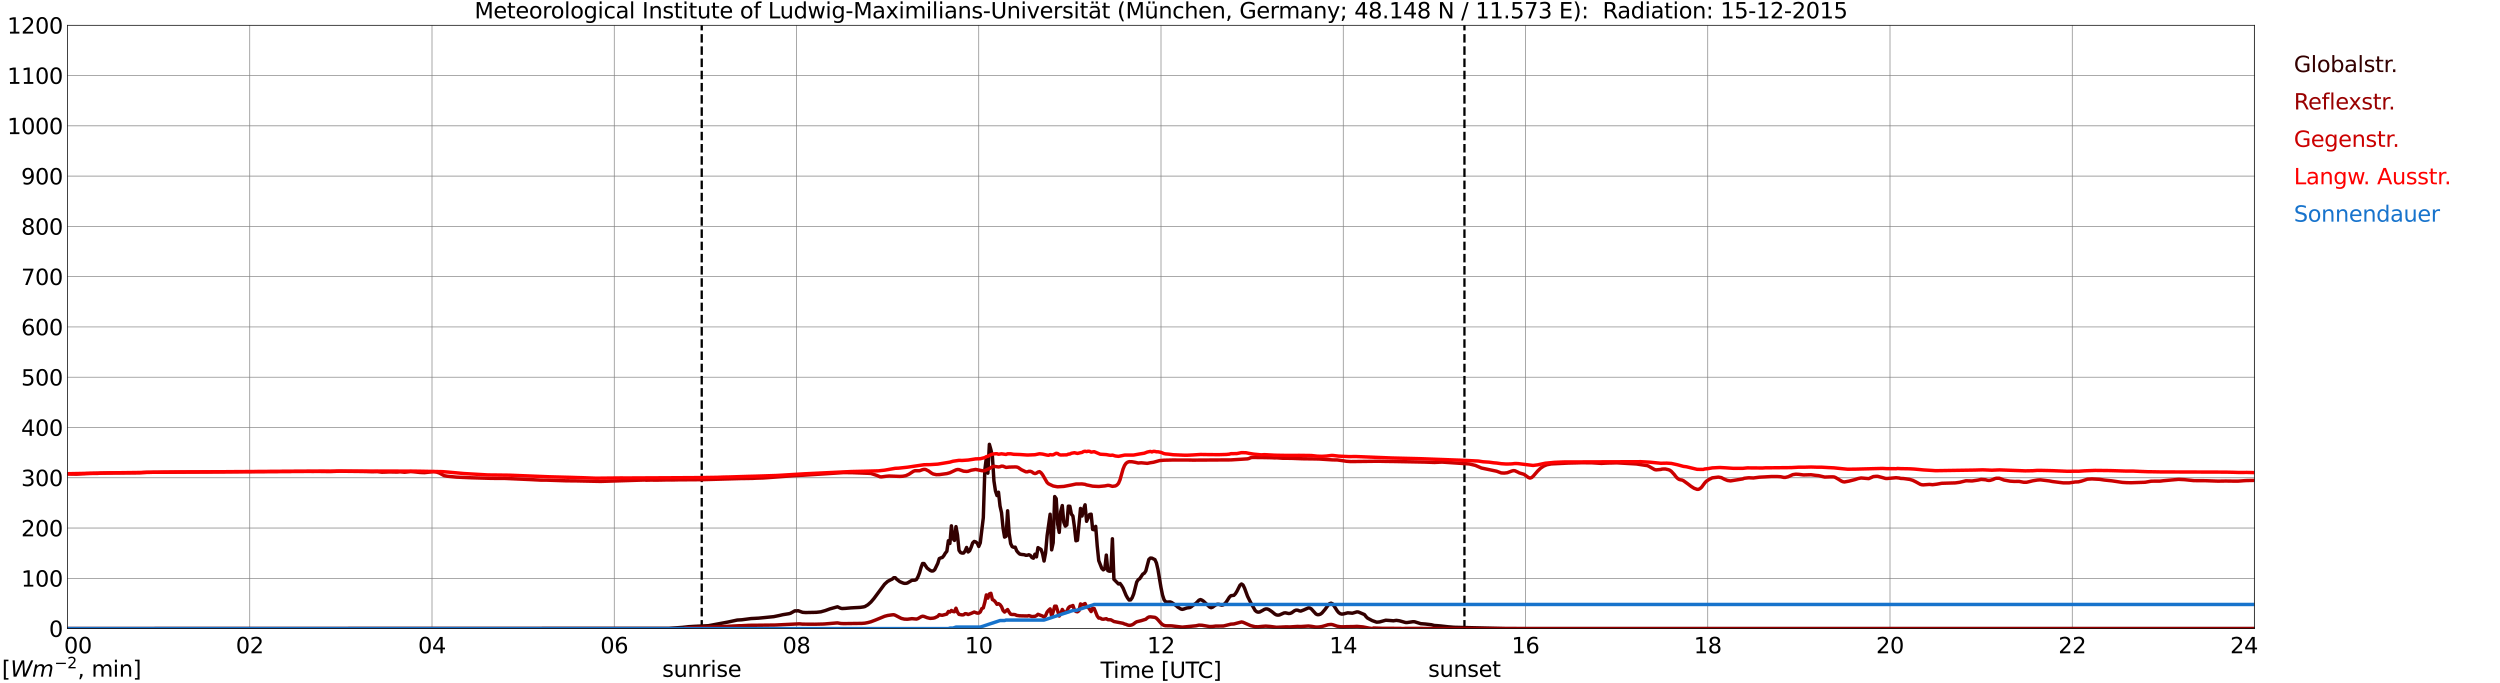 <?xml version="1.0" encoding="utf-8" standalone="no"?>
<!DOCTYPE svg PUBLIC "-//W3C//DTD SVG 1.1//EN"
  "http://www.w3.org/Graphics/SVG/1.1/DTD/svg11.dtd">
<svg xmlns:xlink="http://www.w3.org/1999/xlink" width="1085.4pt" height="296.64pt" viewBox="0 0 1085.4 296.64" xmlns="http://www.w3.org/2000/svg" version="1.1">
 <defs>
  <style type="text/css">*{stroke-linejoin: round; stroke-linecap: butt}</style>
 </defs>
 <g id="figure_1">
  <g id="patch_1">
   <path d="M 0 296.64 
L 1085.4 296.64 
L 1085.4 0 
L 0 0 
z
" style="fill: #ffffff"/>
  </g>
  <g id="axes_1">
   <g id="patch_2">
    <path d="M 29.306 272.909 
L 978.814 272.909 
L 978.814 10.976 
L 29.306 10.976 
z
" style="fill: #ffffff"/>
   </g>
   <g id="patch_3">
    <path d="M 978.814 272.909 
L 978.814 272.909 
L 978.814 10.976 
L 978.814 10.976 
z
" clip-path="url(#p77d3993aef)" style="fill: #d3d3d3; opacity: 0.25; stroke: #d3d3d3; stroke-linejoin: miter"/>
   </g>
   <g id="matplotlib.axis_1">
    <g id="xtick_1">
     <g id="line2d_1">
      <path d="M 29.306 272.909 
L 29.306 10.976 
" clip-path="url(#p77d3993aef)" style="fill: none; stroke: #808080; stroke-width: 0.3; stroke-linecap: square"/>
     </g>
     <g id="line2d_2"/>
     <g id="text_1">
      <!--    00 -->
      <g transform="translate(18.733 283.627) scale(0.095 -0.095)">
       <defs>
        <path id="DejaVuSans-20" transform="scale(0.016)"/>
        <path id="DejaVuSans-30" d="M 2034 4250 
Q 1547 4250 1301 3770 
Q 1056 3291 1056 2328 
Q 1056 1369 1301 889 
Q 1547 409 2034 409 
Q 2525 409 2770 889 
Q 3016 1369 3016 2328 
Q 3016 3291 2770 3770 
Q 2525 4250 2034 4250 
z
M 2034 4750 
Q 2819 4750 3233 4129 
Q 3647 3509 3647 2328 
Q 3647 1150 3233 529 
Q 2819 -91 2034 -91 
Q 1250 -91 836 529 
Q 422 1150 422 2328 
Q 422 3509 836 4129 
Q 1250 4750 2034 4750 
z
" transform="scale(0.016)"/>
       </defs>
       <use xlink:href="#DejaVuSans-20"/>
       <use xlink:href="#DejaVuSans-20" transform="translate(31.787 0)"/>
       <use xlink:href="#DejaVuSans-20" transform="translate(63.574 0)"/>
       <use xlink:href="#DejaVuSans-30" transform="translate(95.361 0)"/>
       <use xlink:href="#DejaVuSans-30" transform="translate(158.984 0)"/>
      </g>
     </g>
    </g>
    <g id="xtick_2">
     <g id="line2d_3">
      <path d="M 108.431 272.909 
L 108.431 10.976 
" clip-path="url(#p77d3993aef)" style="fill: none; stroke: #808080; stroke-width: 0.3; stroke-linecap: square"/>
     </g>
     <g id="line2d_4"/>
     <g id="text_2">
      <!-- 02 -->
      <g transform="translate(102.387 283.627) scale(0.095 -0.095)">
       <defs>
        <path id="DejaVuSans-32" d="M 1228 531 
L 3431 531 
L 3431 0 
L 469 0 
L 469 531 
Q 828 903 1448 1529 
Q 2069 2156 2228 2338 
Q 2531 2678 2651 2914 
Q 2772 3150 2772 3378 
Q 2772 3750 2511 3984 
Q 2250 4219 1831 4219 
Q 1534 4219 1204 4116 
Q 875 4013 500 3803 
L 500 4441 
Q 881 4594 1212 4672 
Q 1544 4750 1819 4750 
Q 2544 4750 2975 4387 
Q 3406 4025 3406 3419 
Q 3406 3131 3298 2873 
Q 3191 2616 2906 2266 
Q 2828 2175 2409 1742 
Q 1991 1309 1228 531 
z
" transform="scale(0.016)"/>
       </defs>
       <use xlink:href="#DejaVuSans-30"/>
       <use xlink:href="#DejaVuSans-32" transform="translate(63.623 0)"/>
      </g>
     </g>
    </g>
    <g id="xtick_3">
     <g id="line2d_5">
      <path d="M 187.557 272.909 
L 187.557 10.976 
" clip-path="url(#p77d3993aef)" style="fill: none; stroke: #808080; stroke-width: 0.3; stroke-linecap: square"/>
     </g>
     <g id="line2d_6"/>
     <g id="text_3">
      <!-- 04 -->
      <g transform="translate(181.513 283.627) scale(0.095 -0.095)">
       <defs>
        <path id="DejaVuSans-34" d="M 2419 4116 
L 825 1625 
L 2419 1625 
L 2419 4116 
z
M 2253 4666 
L 3047 4666 
L 3047 1625 
L 3713 1625 
L 3713 1100 
L 3047 1100 
L 3047 0 
L 2419 0 
L 2419 1100 
L 313 1100 
L 313 1709 
L 2253 4666 
z
" transform="scale(0.016)"/>
       </defs>
       <use xlink:href="#DejaVuSans-30"/>
       <use xlink:href="#DejaVuSans-34" transform="translate(63.623 0)"/>
      </g>
     </g>
    </g>
    <g id="xtick_4">
     <g id="line2d_7">
      <path d="M 266.683 272.909 
L 266.683 10.976 
" clip-path="url(#p77d3993aef)" style="fill: none; stroke: #808080; stroke-width: 0.3; stroke-linecap: square"/>
     </g>
     <g id="line2d_8"/>
     <g id="text_4">
      <!-- 06 -->
      <g transform="translate(260.638 283.627) scale(0.095 -0.095)">
       <defs>
        <path id="DejaVuSans-36" d="M 2113 2584 
Q 1688 2584 1439 2293 
Q 1191 2003 1191 1497 
Q 1191 994 1439 701 
Q 1688 409 2113 409 
Q 2538 409 2786 701 
Q 3034 994 3034 1497 
Q 3034 2003 2786 2293 
Q 2538 2584 2113 2584 
z
M 3366 4563 
L 3366 3988 
Q 3128 4100 2886 4159 
Q 2644 4219 2406 4219 
Q 1781 4219 1451 3797 
Q 1122 3375 1075 2522 
Q 1259 2794 1537 2939 
Q 1816 3084 2150 3084 
Q 2853 3084 3261 2657 
Q 3669 2231 3669 1497 
Q 3669 778 3244 343 
Q 2819 -91 2113 -91 
Q 1303 -91 875 529 
Q 447 1150 447 2328 
Q 447 3434 972 4092 
Q 1497 4750 2381 4750 
Q 2619 4750 2861 4703 
Q 3103 4656 3366 4563 
z
" transform="scale(0.016)"/>
       </defs>
       <use xlink:href="#DejaVuSans-30"/>
       <use xlink:href="#DejaVuSans-36" transform="translate(63.623 0)"/>
      </g>
     </g>
    </g>
    <g id="xtick_5">
     <g id="line2d_9">
      <path d="M 345.808 272.909 
L 345.808 10.976 
" clip-path="url(#p77d3993aef)" style="fill: none; stroke: #808080; stroke-width: 0.3; stroke-linecap: square"/>
     </g>
     <g id="line2d_10"/>
     <g id="text_5">
      <!-- 08 -->
      <g transform="translate(339.764 283.627) scale(0.095 -0.095)">
       <defs>
        <path id="DejaVuSans-38" d="M 2034 2216 
Q 1584 2216 1326 1975 
Q 1069 1734 1069 1313 
Q 1069 891 1326 650 
Q 1584 409 2034 409 
Q 2484 409 2743 651 
Q 3003 894 3003 1313 
Q 3003 1734 2745 1975 
Q 2488 2216 2034 2216 
z
M 1403 2484 
Q 997 2584 770 2862 
Q 544 3141 544 3541 
Q 544 4100 942 4425 
Q 1341 4750 2034 4750 
Q 2731 4750 3128 4425 
Q 3525 4100 3525 3541 
Q 3525 3141 3298 2862 
Q 3072 2584 2669 2484 
Q 3125 2378 3379 2068 
Q 3634 1759 3634 1313 
Q 3634 634 3220 271 
Q 2806 -91 2034 -91 
Q 1263 -91 848 271 
Q 434 634 434 1313 
Q 434 1759 690 2068 
Q 947 2378 1403 2484 
z
M 1172 3481 
Q 1172 3119 1398 2916 
Q 1625 2713 2034 2713 
Q 2441 2713 2670 2916 
Q 2900 3119 2900 3481 
Q 2900 3844 2670 4047 
Q 2441 4250 2034 4250 
Q 1625 4250 1398 4047 
Q 1172 3844 1172 3481 
z
" transform="scale(0.016)"/>
       </defs>
       <use xlink:href="#DejaVuSans-30"/>
       <use xlink:href="#DejaVuSans-38" transform="translate(63.623 0)"/>
      </g>
     </g>
    </g>
    <g id="xtick_6">
     <g id="line2d_11">
      <path d="M 424.934 272.909 
L 424.934 10.976 
" clip-path="url(#p77d3993aef)" style="fill: none; stroke: #808080; stroke-width: 0.3; stroke-linecap: square"/>
     </g>
     <g id="line2d_12"/>
     <g id="text_6">
      <!-- 10 -->
      <g transform="translate(418.89 283.627) scale(0.095 -0.095)">
       <defs>
        <path id="DejaVuSans-31" d="M 794 531 
L 1825 531 
L 1825 4091 
L 703 3866 
L 703 4441 
L 1819 4666 
L 2450 4666 
L 2450 531 
L 3481 531 
L 3481 0 
L 794 0 
L 794 531 
z
" transform="scale(0.016)"/>
       </defs>
       <use xlink:href="#DejaVuSans-31"/>
       <use xlink:href="#DejaVuSans-30" transform="translate(63.623 0)"/>
      </g>
     </g>
    </g>
    <g id="xtick_7">
     <g id="line2d_13">
      <path d="M 504.06 272.909 
L 504.06 10.976 
" clip-path="url(#p77d3993aef)" style="fill: none; stroke: #808080; stroke-width: 0.3; stroke-linecap: square"/>
     </g>
     <g id="line2d_14"/>
     <g id="text_7">
      <!-- 12 -->
      <g transform="translate(498.015 283.627) scale(0.095 -0.095)">
       <use xlink:href="#DejaVuSans-31"/>
       <use xlink:href="#DejaVuSans-32" transform="translate(63.623 0)"/>
      </g>
     </g>
    </g>
    <g id="xtick_8">
     <g id="line2d_15">
      <path d="M 583.185 272.909 
L 583.185 10.976 
" clip-path="url(#p77d3993aef)" style="fill: none; stroke: #808080; stroke-width: 0.3; stroke-linecap: square"/>
     </g>
     <g id="line2d_16"/>
     <g id="text_8">
      <!-- 14 -->
      <g transform="translate(577.141 283.627) scale(0.095 -0.095)">
       <use xlink:href="#DejaVuSans-31"/>
       <use xlink:href="#DejaVuSans-34" transform="translate(63.623 0)"/>
      </g>
     </g>
    </g>
    <g id="xtick_9">
     <g id="line2d_17">
      <path d="M 662.311 272.909 
L 662.311 10.976 
" clip-path="url(#p77d3993aef)" style="fill: none; stroke: #808080; stroke-width: 0.3; stroke-linecap: square"/>
     </g>
     <g id="line2d_18"/>
     <g id="text_9">
      <!-- 16 -->
      <g transform="translate(656.267 283.627) scale(0.095 -0.095)">
       <use xlink:href="#DejaVuSans-31"/>
       <use xlink:href="#DejaVuSans-36" transform="translate(63.623 0)"/>
      </g>
     </g>
    </g>
    <g id="xtick_10">
     <g id="line2d_19">
      <path d="M 741.437 272.909 
L 741.437 10.976 
" clip-path="url(#p77d3993aef)" style="fill: none; stroke: #808080; stroke-width: 0.3; stroke-linecap: square"/>
     </g>
     <g id="line2d_20"/>
     <g id="text_10">
      <!-- 18 -->
      <g transform="translate(735.392 283.627) scale(0.095 -0.095)">
       <use xlink:href="#DejaVuSans-31"/>
       <use xlink:href="#DejaVuSans-38" transform="translate(63.623 0)"/>
      </g>
     </g>
    </g>
    <g id="xtick_11">
     <g id="line2d_21">
      <path d="M 820.562 272.909 
L 820.562 10.976 
" clip-path="url(#p77d3993aef)" style="fill: none; stroke: #808080; stroke-width: 0.3; stroke-linecap: square"/>
     </g>
     <g id="line2d_22"/>
     <g id="text_11">
      <!-- 20 -->
      <g transform="translate(814.518 283.627) scale(0.095 -0.095)">
       <use xlink:href="#DejaVuSans-32"/>
       <use xlink:href="#DejaVuSans-30" transform="translate(63.623 0)"/>
      </g>
     </g>
    </g>
    <g id="xtick_12">
     <g id="line2d_23">
      <path d="M 899.688 272.909 
L 899.688 10.976 
" clip-path="url(#p77d3993aef)" style="fill: none; stroke: #808080; stroke-width: 0.3; stroke-linecap: square"/>
     </g>
     <g id="line2d_24"/>
     <g id="text_12">
      <!-- 22 -->
      <g transform="translate(893.644 283.627) scale(0.095 -0.095)">
       <use xlink:href="#DejaVuSans-32"/>
       <use xlink:href="#DejaVuSans-32" transform="translate(63.623 0)"/>
      </g>
     </g>
    </g>
    <g id="xtick_13">
     <g id="line2d_25">
      <path d="M 978.814 272.909 
L 978.814 10.976 
" clip-path="url(#p77d3993aef)" style="fill: none; stroke: #808080; stroke-width: 0.3; stroke-linecap: square"/>
     </g>
     <g id="line2d_26"/>
     <g id="text_13">
      <!-- 24    -->
      <g transform="translate(968.241 283.627) scale(0.095 -0.095)">
       <use xlink:href="#DejaVuSans-32"/>
       <use xlink:href="#DejaVuSans-34" transform="translate(63.623 0)"/>
       <use xlink:href="#DejaVuSans-20" transform="translate(127.246 0)"/>
       <use xlink:href="#DejaVuSans-20" transform="translate(159.033 0)"/>
       <use xlink:href="#DejaVuSans-20" transform="translate(190.82 0)"/>
      </g>
     </g>
    </g>
    <g id="text_14">
     <!-- Time [UTC] -->
     <g transform="translate(477.806 294.322) scale(0.095 -0.095)">
      <defs>
       <path id="DejaVuSans-54" d="M -19 4666 
L 3928 4666 
L 3928 4134 
L 2272 4134 
L 2272 0 
L 1638 0 
L 1638 4134 
L -19 4134 
L -19 4666 
z
" transform="scale(0.016)"/>
       <path id="DejaVuSans-69" d="M 603 3500 
L 1178 3500 
L 1178 0 
L 603 0 
L 603 3500 
z
M 603 4863 
L 1178 4863 
L 1178 4134 
L 603 4134 
L 603 4863 
z
" transform="scale(0.016)"/>
       <path id="DejaVuSans-6d" d="M 3328 2828 
Q 3544 3216 3844 3400 
Q 4144 3584 4550 3584 
Q 5097 3584 5394 3201 
Q 5691 2819 5691 2113 
L 5691 0 
L 5113 0 
L 5113 2094 
Q 5113 2597 4934 2840 
Q 4756 3084 4391 3084 
Q 3944 3084 3684 2787 
Q 3425 2491 3425 1978 
L 3425 0 
L 2847 0 
L 2847 2094 
Q 2847 2600 2669 2842 
Q 2491 3084 2119 3084 
Q 1678 3084 1418 2786 
Q 1159 2488 1159 1978 
L 1159 0 
L 581 0 
L 581 3500 
L 1159 3500 
L 1159 2956 
Q 1356 3278 1631 3431 
Q 1906 3584 2284 3584 
Q 2666 3584 2933 3390 
Q 3200 3197 3328 2828 
z
" transform="scale(0.016)"/>
       <path id="DejaVuSans-65" d="M 3597 1894 
L 3597 1613 
L 953 1613 
Q 991 1019 1311 708 
Q 1631 397 2203 397 
Q 2534 397 2845 478 
Q 3156 559 3463 722 
L 3463 178 
Q 3153 47 2828 -22 
Q 2503 -91 2169 -91 
Q 1331 -91 842 396 
Q 353 884 353 1716 
Q 353 2575 817 3079 
Q 1281 3584 2069 3584 
Q 2775 3584 3186 3129 
Q 3597 2675 3597 1894 
z
M 3022 2063 
Q 3016 2534 2758 2815 
Q 2500 3097 2075 3097 
Q 1594 3097 1305 2825 
Q 1016 2553 972 2059 
L 3022 2063 
z
" transform="scale(0.016)"/>
       <path id="DejaVuSans-5b" d="M 550 4863 
L 1875 4863 
L 1875 4416 
L 1125 4416 
L 1125 -397 
L 1875 -397 
L 1875 -844 
L 550 -844 
L 550 4863 
z
" transform="scale(0.016)"/>
       <path id="DejaVuSans-55" d="M 556 4666 
L 1191 4666 
L 1191 1831 
Q 1191 1081 1462 751 
Q 1734 422 2344 422 
Q 2950 422 3222 751 
Q 3494 1081 3494 1831 
L 3494 4666 
L 4128 4666 
L 4128 1753 
Q 4128 841 3676 375 
Q 3225 -91 2344 -91 
Q 1459 -91 1007 375 
Q 556 841 556 1753 
L 556 4666 
z
" transform="scale(0.016)"/>
       <path id="DejaVuSans-43" d="M 4122 4306 
L 4122 3641 
Q 3803 3938 3442 4084 
Q 3081 4231 2675 4231 
Q 1875 4231 1450 3742 
Q 1025 3253 1025 2328 
Q 1025 1406 1450 917 
Q 1875 428 2675 428 
Q 3081 428 3442 575 
Q 3803 722 4122 1019 
L 4122 359 
Q 3791 134 3420 21 
Q 3050 -91 2638 -91 
Q 1578 -91 968 557 
Q 359 1206 359 2328 
Q 359 3453 968 4101 
Q 1578 4750 2638 4750 
Q 3056 4750 3426 4639 
Q 3797 4528 4122 4306 
z
" transform="scale(0.016)"/>
       <path id="DejaVuSans-5d" d="M 1947 4863 
L 1947 -844 
L 622 -844 
L 622 -397 
L 1369 -397 
L 1369 4416 
L 622 4416 
L 622 4863 
L 1947 4863 
z
" transform="scale(0.016)"/>
      </defs>
      <use xlink:href="#DejaVuSans-54"/>
      <use xlink:href="#DejaVuSans-69" transform="translate(57.959 0)"/>
      <use xlink:href="#DejaVuSans-6d" transform="translate(85.742 0)"/>
      <use xlink:href="#DejaVuSans-65" transform="translate(183.154 0)"/>
      <use xlink:href="#DejaVuSans-20" transform="translate(244.678 0)"/>
      <use xlink:href="#DejaVuSans-5b" transform="translate(276.465 0)"/>
      <use xlink:href="#DejaVuSans-55" transform="translate(315.479 0)"/>
      <use xlink:href="#DejaVuSans-54" transform="translate(388.672 0)"/>
      <use xlink:href="#DejaVuSans-43" transform="translate(443.881 0)"/>
      <use xlink:href="#DejaVuSans-5d" transform="translate(513.705 0)"/>
     </g>
    </g>
   </g>
   <g id="matplotlib.axis_2">
    <g id="ytick_1">
     <g id="line2d_27">
      <path d="M 29.306 272.909 
L 978.814 272.909 
" clip-path="url(#p77d3993aef)" style="fill: none; stroke: #808080; stroke-width: 0.3; stroke-linecap: square"/>
     </g>
     <g id="line2d_28"/>
     <g id="text_15">
      <!-- 0 -->
      <g transform="translate(21.261 276.518) scale(0.095 -0.095)">
       <use xlink:href="#DejaVuSans-30"/>
      </g>
     </g>
    </g>
    <g id="ytick_2">
     <g id="line2d_29">
      <path d="M 29.306 251.081 
L 978.814 251.081 
" clip-path="url(#p77d3993aef)" style="fill: none; stroke: #808080; stroke-width: 0.3; stroke-linecap: square"/>
     </g>
     <g id="line2d_30"/>
     <g id="text_16">
      <!-- 100 -->
      <g transform="translate(9.173 254.69) scale(0.095 -0.095)">
       <use xlink:href="#DejaVuSans-31"/>
       <use xlink:href="#DejaVuSans-30" transform="translate(63.623 0)"/>
       <use xlink:href="#DejaVuSans-30" transform="translate(127.246 0)"/>
      </g>
     </g>
    </g>
    <g id="ytick_3">
     <g id="line2d_31">
      <path d="M 29.306 229.253 
L 978.814 229.253 
" clip-path="url(#p77d3993aef)" style="fill: none; stroke: #808080; stroke-width: 0.3; stroke-linecap: square"/>
     </g>
     <g id="line2d_32"/>
     <g id="text_17">
      <!-- 200 -->
      <g transform="translate(9.173 232.863) scale(0.095 -0.095)">
       <use xlink:href="#DejaVuSans-32"/>
       <use xlink:href="#DejaVuSans-30" transform="translate(63.623 0)"/>
       <use xlink:href="#DejaVuSans-30" transform="translate(127.246 0)"/>
      </g>
     </g>
    </g>
    <g id="ytick_4">
     <g id="line2d_33">
      <path d="M 29.306 207.426 
L 978.814 207.426 
" clip-path="url(#p77d3993aef)" style="fill: none; stroke: #808080; stroke-width: 0.3; stroke-linecap: square"/>
     </g>
     <g id="line2d_34"/>
     <g id="text_18">
      <!-- 300 -->
      <g transform="translate(9.173 211.035) scale(0.095 -0.095)">
       <defs>
        <path id="DejaVuSans-33" d="M 2597 2516 
Q 3050 2419 3304 2112 
Q 3559 1806 3559 1356 
Q 3559 666 3084 287 
Q 2609 -91 1734 -91 
Q 1441 -91 1130 -33 
Q 819 25 488 141 
L 488 750 
Q 750 597 1062 519 
Q 1375 441 1716 441 
Q 2309 441 2620 675 
Q 2931 909 2931 1356 
Q 2931 1769 2642 2001 
Q 2353 2234 1838 2234 
L 1294 2234 
L 1294 2753 
L 1863 2753 
Q 2328 2753 2575 2939 
Q 2822 3125 2822 3475 
Q 2822 3834 2567 4026 
Q 2313 4219 1838 4219 
Q 1578 4219 1281 4162 
Q 984 4106 628 3988 
L 628 4550 
Q 988 4650 1302 4700 
Q 1616 4750 1894 4750 
Q 2613 4750 3031 4423 
Q 3450 4097 3450 3541 
Q 3450 3153 3228 2886 
Q 3006 2619 2597 2516 
z
" transform="scale(0.016)"/>
       </defs>
       <use xlink:href="#DejaVuSans-33"/>
       <use xlink:href="#DejaVuSans-30" transform="translate(63.623 0)"/>
       <use xlink:href="#DejaVuSans-30" transform="translate(127.246 0)"/>
      </g>
     </g>
    </g>
    <g id="ytick_5">
     <g id="line2d_35">
      <path d="M 29.306 185.598 
L 978.814 185.598 
" clip-path="url(#p77d3993aef)" style="fill: none; stroke: #808080; stroke-width: 0.3; stroke-linecap: square"/>
     </g>
     <g id="line2d_36"/>
     <g id="text_19">
      <!-- 400 -->
      <g transform="translate(9.173 189.207) scale(0.095 -0.095)">
       <use xlink:href="#DejaVuSans-34"/>
       <use xlink:href="#DejaVuSans-30" transform="translate(63.623 0)"/>
       <use xlink:href="#DejaVuSans-30" transform="translate(127.246 0)"/>
      </g>
     </g>
    </g>
    <g id="ytick_6">
     <g id="line2d_37">
      <path d="M 29.306 163.77 
L 978.814 163.77 
" clip-path="url(#p77d3993aef)" style="fill: none; stroke: #808080; stroke-width: 0.3; stroke-linecap: square"/>
     </g>
     <g id="line2d_38"/>
     <g id="text_20">
      <!-- 500 -->
      <g transform="translate(9.173 167.379) scale(0.095 -0.095)">
       <defs>
        <path id="DejaVuSans-35" d="M 691 4666 
L 3169 4666 
L 3169 4134 
L 1269 4134 
L 1269 2991 
Q 1406 3038 1543 3061 
Q 1681 3084 1819 3084 
Q 2600 3084 3056 2656 
Q 3513 2228 3513 1497 
Q 3513 744 3044 326 
Q 2575 -91 1722 -91 
Q 1428 -91 1123 -41 
Q 819 9 494 109 
L 494 744 
Q 775 591 1075 516 
Q 1375 441 1709 441 
Q 2250 441 2565 725 
Q 2881 1009 2881 1497 
Q 2881 1984 2565 2268 
Q 2250 2553 1709 2553 
Q 1456 2553 1204 2497 
Q 953 2441 691 2322 
L 691 4666 
z
" transform="scale(0.016)"/>
       </defs>
       <use xlink:href="#DejaVuSans-35"/>
       <use xlink:href="#DejaVuSans-30" transform="translate(63.623 0)"/>
       <use xlink:href="#DejaVuSans-30" transform="translate(127.246 0)"/>
      </g>
     </g>
    </g>
    <g id="ytick_7">
     <g id="line2d_39">
      <path d="M 29.306 141.942 
L 978.814 141.942 
" clip-path="url(#p77d3993aef)" style="fill: none; stroke: #808080; stroke-width: 0.3; stroke-linecap: square"/>
     </g>
     <g id="line2d_40"/>
     <g id="text_21">
      <!-- 600 -->
      <g transform="translate(9.173 145.551) scale(0.095 -0.095)">
       <use xlink:href="#DejaVuSans-36"/>
       <use xlink:href="#DejaVuSans-30" transform="translate(63.623 0)"/>
       <use xlink:href="#DejaVuSans-30" transform="translate(127.246 0)"/>
      </g>
     </g>
    </g>
    <g id="ytick_8">
     <g id="line2d_41">
      <path d="M 29.306 120.114 
L 978.814 120.114 
" clip-path="url(#p77d3993aef)" style="fill: none; stroke: #808080; stroke-width: 0.3; stroke-linecap: square"/>
     </g>
     <g id="line2d_42"/>
     <g id="text_22">
      <!-- 700 -->
      <g transform="translate(9.173 123.724) scale(0.095 -0.095)">
       <defs>
        <path id="DejaVuSans-37" d="M 525 4666 
L 3525 4666 
L 3525 4397 
L 1831 0 
L 1172 0 
L 2766 4134 
L 525 4134 
L 525 4666 
z
" transform="scale(0.016)"/>
       </defs>
       <use xlink:href="#DejaVuSans-37"/>
       <use xlink:href="#DejaVuSans-30" transform="translate(63.623 0)"/>
       <use xlink:href="#DejaVuSans-30" transform="translate(127.246 0)"/>
      </g>
     </g>
    </g>
    <g id="ytick_9">
     <g id="line2d_43">
      <path d="M 29.306 98.287 
L 978.814 98.287 
" clip-path="url(#p77d3993aef)" style="fill: none; stroke: #808080; stroke-width: 0.3; stroke-linecap: square"/>
     </g>
     <g id="line2d_44"/>
     <g id="text_23">
      <!-- 800 -->
      <g transform="translate(9.173 101.896) scale(0.095 -0.095)">
       <use xlink:href="#DejaVuSans-38"/>
       <use xlink:href="#DejaVuSans-30" transform="translate(63.623 0)"/>
       <use xlink:href="#DejaVuSans-30" transform="translate(127.246 0)"/>
      </g>
     </g>
    </g>
    <g id="ytick_10">
     <g id="line2d_45">
      <path d="M 29.306 76.459 
L 978.814 76.459 
" clip-path="url(#p77d3993aef)" style="fill: none; stroke: #808080; stroke-width: 0.3; stroke-linecap: square"/>
     </g>
     <g id="line2d_46"/>
     <g id="text_24">
      <!-- 900 -->
      <g transform="translate(9.173 80.068) scale(0.095 -0.095)">
       <defs>
        <path id="DejaVuSans-39" d="M 703 97 
L 703 672 
Q 941 559 1184 500 
Q 1428 441 1663 441 
Q 2288 441 2617 861 
Q 2947 1281 2994 2138 
Q 2813 1869 2534 1725 
Q 2256 1581 1919 1581 
Q 1219 1581 811 2004 
Q 403 2428 403 3163 
Q 403 3881 828 4315 
Q 1253 4750 1959 4750 
Q 2769 4750 3195 4129 
Q 3622 3509 3622 2328 
Q 3622 1225 3098 567 
Q 2575 -91 1691 -91 
Q 1453 -91 1209 -44 
Q 966 3 703 97 
z
M 1959 2075 
Q 2384 2075 2632 2365 
Q 2881 2656 2881 3163 
Q 2881 3666 2632 3958 
Q 2384 4250 1959 4250 
Q 1534 4250 1286 3958 
Q 1038 3666 1038 3163 
Q 1038 2656 1286 2365 
Q 1534 2075 1959 2075 
z
" transform="scale(0.016)"/>
       </defs>
       <use xlink:href="#DejaVuSans-39"/>
       <use xlink:href="#DejaVuSans-30" transform="translate(63.623 0)"/>
       <use xlink:href="#DejaVuSans-30" transform="translate(127.246 0)"/>
      </g>
     </g>
    </g>
    <g id="ytick_11">
     <g id="line2d_47">
      <path d="M 29.306 54.631 
L 978.814 54.631 
" clip-path="url(#p77d3993aef)" style="fill: none; stroke: #808080; stroke-width: 0.3; stroke-linecap: square"/>
     </g>
     <g id="line2d_48"/>
     <g id="text_25">
      <!-- 1000 -->
      <g transform="translate(3.128 58.24) scale(0.095 -0.095)">
       <use xlink:href="#DejaVuSans-31"/>
       <use xlink:href="#DejaVuSans-30" transform="translate(63.623 0)"/>
       <use xlink:href="#DejaVuSans-30" transform="translate(127.246 0)"/>
       <use xlink:href="#DejaVuSans-30" transform="translate(190.869 0)"/>
      </g>
     </g>
    </g>
    <g id="ytick_12">
     <g id="line2d_49">
      <path d="M 29.306 32.803 
L 978.814 32.803 
" clip-path="url(#p77d3993aef)" style="fill: none; stroke: #808080; stroke-width: 0.3; stroke-linecap: square"/>
     </g>
     <g id="line2d_50"/>
     <g id="text_26">
      <!-- 1100 -->
      <g transform="translate(3.128 36.413) scale(0.095 -0.095)">
       <use xlink:href="#DejaVuSans-31"/>
       <use xlink:href="#DejaVuSans-31" transform="translate(63.623 0)"/>
       <use xlink:href="#DejaVuSans-30" transform="translate(127.246 0)"/>
       <use xlink:href="#DejaVuSans-30" transform="translate(190.869 0)"/>
      </g>
     </g>
    </g>
    <g id="ytick_13">
     <g id="line2d_51">
      <path d="M 29.306 10.976 
L 978.814 10.976 
" clip-path="url(#p77d3993aef)" style="fill: none; stroke: #808080; stroke-width: 0.3; stroke-linecap: square"/>
     </g>
     <g id="line2d_52"/>
     <g id="text_27">
      <!-- 1200 -->
      <g transform="translate(3.128 14.585) scale(0.095 -0.095)">
       <use xlink:href="#DejaVuSans-31"/>
       <use xlink:href="#DejaVuSans-32" transform="translate(63.623 0)"/>
       <use xlink:href="#DejaVuSans-30" transform="translate(127.246 0)"/>
       <use xlink:href="#DejaVuSans-30" transform="translate(190.869 0)"/>
      </g>
     </g>
    </g>
   </g>
   <g id="line2d_53">
    <path d="M 304.663 272.909 
L 304.663 10.976 
" clip-path="url(#p77d3993aef)" style="fill: none; stroke-dasharray: 3.7,1.6; stroke-dashoffset: 0; stroke: #000000"/>
   </g>
   <g id="line2d_54">
    <path d="M 635.804 272.909 
L 635.804 10.976 
" clip-path="url(#p77d3993aef)" style="fill: none; stroke-dasharray: 3.7,1.6; stroke-dashoffset: 0; stroke: #000000"/>
   </g>
   <g id="line2d_55">
    <path d="M 29.306 272.909 
L 290.42 272.819 
L 296.355 272.374 
L 298.992 272.084 
L 301.63 271.929 
L 307.564 271.658 
L 316.136 270.049 
L 320.093 269.198 
L 322.071 269.08 
L 326.027 268.559 
L 329.324 268.384 
L 335.918 267.725 
L 338.555 267.183 
L 339.874 266.873 
L 342.512 266.448 
L 343.171 266.273 
L 344.49 265.538 
L 345.149 265.169 
L 345.808 265.265 
L 346.468 265.129 
L 348.446 265.848 
L 349.765 265.944 
L 354.38 265.848 
L 356.359 265.634 
L 358.337 265.073 
L 360.315 264.355 
L 363.612 263.444 
L 364.93 264.064 
L 365.59 264.2 
L 366.909 264.143 
L 369.546 263.909 
L 373.502 263.697 
L 374.821 263.503 
L 375.481 263.348 
L 376.799 262.573 
L 378.118 261.392 
L 379.437 259.843 
L 384.053 253.626 
L 385.371 252.426 
L 386.69 251.727 
L 387.349 251.437 
L 388.009 250.837 
L 388.668 250.817 
L 389.328 251.496 
L 390.646 252.522 
L 391.965 253.083 
L 392.624 253.277 
L 393.284 253.277 
L 393.943 253.122 
L 395.921 251.941 
L 397.24 251.882 
L 397.899 251.592 
L 398.559 250.372 
L 399.218 248.706 
L 399.878 246.382 
L 400.537 244.657 
L 401.196 244.677 
L 402.515 246.635 
L 403.834 247.641 
L 404.493 247.931 
L 405.153 247.872 
L 405.812 247.331 
L 407.131 244.62 
L 407.79 242.527 
L 408.45 242.217 
L 409.109 242.044 
L 409.768 241.25 
L 410.428 240.145 
L 411.087 239.351 
L 411.746 234.76 
L 412.406 235.943 
L 413.065 228.293 
L 413.725 233.831 
L 414.384 234.625 
L 415.043 228.64 
L 415.703 232.283 
L 416.362 238.906 
L 417.022 239.894 
L 417.681 240.126 
L 418.34 240.106 
L 419 239.255 
L 419.659 237.685 
L 420.318 239.641 
L 420.978 239.1 
L 421.637 237.589 
L 422.297 235.71 
L 422.956 235.07 
L 423.615 235.265 
L 424.275 235.806 
L 424.934 237.24 
L 425.593 235.671 
L 426.912 224.787 
L 427.572 204.005 
L 428.231 198.834 
L 428.89 205.437 
L 429.55 192.906 
L 430.209 195.25 
L 430.869 198.214 
L 431.528 208.788 
L 432.187 213.147 
L 432.847 215.142 
L 433.506 213.708 
L 434.165 219.693 
L 434.825 222.618 
L 435.484 229.24 
L 436.144 233.193 
L 436.803 232.824 
L 437.462 221.764 
L 438.122 231.449 
L 438.781 236 
L 439.44 237.319 
L 440.1 237.609 
L 440.759 237.55 
L 441.419 239.157 
L 442.078 239.951 
L 442.737 240.551 
L 443.397 240.706 
L 444.716 240.842 
L 445.375 241.095 
L 446.034 241.056 
L 446.694 240.842 
L 447.353 241.152 
L 448.012 242.062 
L 448.672 242.354 
L 449.331 240.61 
L 449.991 241.772 
L 450.65 237.764 
L 451.969 238.539 
L 452.628 240.34 
L 453.287 243.574 
L 453.947 240.086 
L 454.606 232.63 
L 455.925 223.257 
L 456.584 238.731 
L 457.244 235.634 
L 457.903 215.587 
L 458.563 216.497 
L 459.222 227.693 
L 459.881 231.139 
L 460.541 222.037 
L 461.2 219.498 
L 461.859 226.743 
L 462.519 228.428 
L 463.178 227.885 
L 463.838 219.752 
L 464.497 219.808 
L 465.156 223.218 
L 465.816 224.032 
L 466.475 228.758 
L 467.134 234.78 
L 467.794 234.568 
L 469.113 220.738 
L 469.772 224.032 
L 470.431 221.164 
L 471.091 219.169 
L 471.75 226.335 
L 473.069 223.353 
L 473.728 223.238 
L 474.388 229.843 
L 475.047 230.015 
L 475.706 228.524 
L 476.366 236.989 
L 477.025 243.4 
L 478.344 246.75 
L 479.003 247.39 
L 479.663 246.962 
L 480.322 240.997 
L 480.981 247.737 
L 481.641 248.008 
L 482.3 247.951 
L 482.96 233.909 
L 483.619 251.515 
L 485.597 253.528 
L 486.256 253.316 
L 486.916 254.187 
L 487.575 255.292 
L 488.894 258.468 
L 489.553 259.648 
L 490.213 260.502 
L 490.872 260.443 
L 491.532 259.533 
L 492.191 257.907 
L 493.51 252.716 
L 494.169 251.67 
L 494.828 251.243 
L 496.147 249.248 
L 496.807 248.881 
L 497.466 247.892 
L 498.785 242.896 
L 499.444 242.295 
L 500.103 242.315 
L 501.422 242.972 
L 502.082 244.445 
L 502.741 247.272 
L 504.06 255.137 
L 504.719 258.352 
L 505.379 260.367 
L 506.038 261.257 
L 506.697 261.392 
L 508.016 261.334 
L 508.675 261.567 
L 510.654 262.942 
L 511.313 263.543 
L 512.632 264.394 
L 513.291 264.568 
L 513.95 264.413 
L 515.269 263.949 
L 516.588 263.774 
L 517.247 263.388 
L 517.907 262.807 
L 519.226 261.953 
L 520.544 260.578 
L 521.204 260.308 
L 521.863 260.578 
L 522.522 261.024 
L 525.16 263.543 
L 525.819 263.833 
L 526.479 263.599 
L 527.797 262.613 
L 528.457 262.379 
L 529.116 262.359 
L 530.435 262.748 
L 531.094 262.593 
L 531.754 262.128 
L 532.413 261.353 
L 533.732 259.301 
L 534.391 258.623 
L 535.71 258.468 
L 536.369 257.771 
L 537.029 256.706 
L 538.348 254.091 
L 539.007 253.548 
L 539.666 253.973 
L 540.326 255.331 
L 541.644 258.893 
L 542.963 261.547 
L 544.941 265.053 
L 545.601 265.594 
L 546.26 265.789 
L 546.919 265.693 
L 548.238 264.994 
L 548.898 264.588 
L 549.557 264.374 
L 550.216 264.394 
L 550.876 264.645 
L 552.195 265.538 
L 553.513 266.622 
L 554.173 266.969 
L 554.832 267.068 
L 555.491 266.989 
L 557.47 266.118 
L 558.129 266.059 
L 559.448 266.369 
L 560.107 266.312 
L 560.766 266.059 
L 562.085 265.11 
L 562.745 264.878 
L 563.404 264.918 
L 564.063 265.188 
L 564.723 265.324 
L 566.042 264.819 
L 568.02 263.929 
L 568.679 263.968 
L 569.338 264.394 
L 571.317 266.563 
L 571.976 266.873 
L 572.635 266.854 
L 573.295 266.622 
L 573.954 266.138 
L 575.273 264.588 
L 576.592 262.768 
L 577.251 262.089 
L 577.91 261.877 
L 578.57 262.187 
L 579.229 263.117 
L 580.548 265.188 
L 581.207 265.963 
L 581.867 266.428 
L 582.526 266.622 
L 583.185 266.563 
L 585.164 266.059 
L 587.142 266.234 
L 589.12 265.653 
L 589.779 265.712 
L 592.417 266.834 
L 593.076 267.705 
L 593.736 268.364 
L 595.714 269.429 
L 597.692 270.128 
L 599.011 270.01 
L 601.648 269.274 
L 603.626 269.41 
L 604.945 269.528 
L 606.264 269.333 
L 607.582 269.528 
L 608.901 269.894 
L 610.22 270.263 
L 610.879 270.283 
L 613.517 269.914 
L 614.176 269.953 
L 615.495 270.359 
L 616.814 270.765 
L 618.792 270.92 
L 621.429 271.23 
L 622.748 271.56 
L 624.067 271.638 
L 625.386 271.754 
L 628.683 272.123 
L 631.32 272.335 
L 653.739 272.909 
L 978.154 272.909 
L 978.154 272.909 
" clip-path="url(#p77d3993aef)" style="fill: none; stroke: #330000; stroke-width: 1.5; stroke-linecap: square"/>
   </g>
   <g id="line2d_56">
    <path d="M 29.306 272.909 
L 297.014 272.909 
L 297.674 272.586 
L 315.477 271.946 
L 320.752 271.676 
L 322.071 271.656 
L 325.368 271.481 
L 328.005 271.462 
L 336.577 271.366 
L 347.127 270.842 
L 348.446 270.979 
L 353.721 271.016 
L 357.677 270.92 
L 363.612 270.436 
L 364.93 270.687 
L 366.249 270.746 
L 374.162 270.65 
L 375.481 270.551 
L 376.799 270.3 
L 378.118 269.951 
L 380.096 269.196 
L 384.053 267.57 
L 385.371 267.22 
L 387.349 266.93 
L 388.009 266.891 
L 388.668 267.105 
L 391.306 268.48 
L 392.624 268.79 
L 393.943 268.849 
L 395.921 268.596 
L 397.899 268.77 
L 398.559 268.556 
L 399.878 267.764 
L 400.537 267.53 
L 401.196 267.646 
L 402.515 268.17 
L 403.834 268.48 
L 405.153 268.384 
L 405.812 268.229 
L 407.131 267.609 
L 407.79 266.854 
L 408.45 267.066 
L 409.109 267.124 
L 411.087 266.601 
L 411.746 265.479 
L 412.406 265.749 
L 413.065 265.033 
L 413.725 265.479 
L 414.384 265.594 
L 415.043 264.064 
L 415.703 265.749 
L 416.362 266.736 
L 417.681 266.969 
L 418.34 266.911 
L 419 266.426 
L 419.659 266.485 
L 420.318 266.795 
L 421.637 266.31 
L 422.956 265.73 
L 424.275 266.195 
L 424.934 266.175 
L 425.593 265.71 
L 426.253 264.239 
L 426.912 263.929 
L 427.572 261.469 
L 428.231 258.293 
L 428.89 259.688 
L 429.55 257.865 
L 430.209 257.594 
L 430.869 260.325 
L 431.528 260.655 
L 432.187 261.373 
L 432.847 262.379 
L 433.506 262.089 
L 434.165 262.514 
L 434.825 263.405 
L 435.484 265.051 
L 436.144 265.73 
L 437.462 264.645 
L 438.122 265.789 
L 438.781 266.66 
L 439.44 266.795 
L 440.1 266.775 
L 440.759 266.871 
L 441.419 267.181 
L 442.737 267.356 
L 446.034 267.434 
L 446.694 267.26 
L 448.012 267.685 
L 449.331 267.589 
L 449.991 267.279 
L 450.65 266.699 
L 451.969 267.22 
L 452.628 267.454 
L 453.287 267.936 
L 453.947 267.299 
L 454.606 265.749 
L 455.266 264.955 
L 455.925 264.355 
L 456.584 267.53 
L 457.244 265.651 
L 457.903 263.174 
L 458.563 263.174 
L 459.881 267.454 
L 460.541 266.426 
L 461.2 264.606 
L 461.859 265.555 
L 462.519 265.865 
L 463.178 265.42 
L 463.838 263.929 
L 464.497 263.309 
L 465.156 263.174 
L 465.816 262.883 
L 466.475 264.8 
L 467.134 265.496 
L 467.794 265.614 
L 468.453 265.129 
L 469.113 262.204 
L 469.772 262.669 
L 471.091 262.03 
L 471.75 263.503 
L 472.409 263.56 
L 473.728 265.516 
L 474.388 264.045 
L 475.047 264.18 
L 476.366 267.454 
L 477.025 268.345 
L 477.685 268.345 
L 478.344 268.77 
L 479.003 268.849 
L 480.322 268.615 
L 480.981 269.041 
L 482.3 269.1 
L 483.619 269.835 
L 487.575 270.61 
L 488.235 270.92 
L 488.894 271.075 
L 489.553 271.366 
L 490.213 271.501 
L 490.872 271.444 
L 491.532 271.25 
L 492.191 270.881 
L 492.85 270.34 
L 493.51 269.951 
L 495.488 269.467 
L 497.466 268.849 
L 498.125 268.266 
L 498.785 267.88 
L 499.444 267.801 
L 501.422 268.035 
L 502.082 268.421 
L 502.741 269.08 
L 504.06 270.61 
L 504.719 271.191 
L 505.379 271.521 
L 506.038 271.676 
L 508.675 271.715 
L 513.291 272.276 
L 519.226 271.695 
L 520.544 271.405 
L 521.863 271.462 
L 525.16 272.025 
L 526.479 271.985 
L 527.797 271.811 
L 531.094 271.791 
L 532.413 271.481 
L 534.391 270.979 
L 535.71 270.901 
L 539.007 270.03 
L 539.666 270.165 
L 542.963 271.617 
L 544.941 272.101 
L 546.26 272.121 
L 548.238 271.927 
L 549.557 271.831 
L 551.535 271.985 
L 554.173 272.335 
L 556.151 272.256 
L 558.129 272.16 
L 560.107 272.18 
L 563.404 271.966 
L 564.723 272.025 
L 568.02 271.791 
L 569.338 271.927 
L 571.317 272.256 
L 572.635 272.217 
L 573.954 272.005 
L 575.273 271.636 
L 576.592 271.23 
L 577.91 271.095 
L 578.57 271.211 
L 580.548 271.87 
L 581.867 272.101 
L 583.185 272.14 
L 584.504 272.082 
L 587.801 272.025 
L 589.12 271.946 
L 591.757 272.18 
L 594.395 272.701 
L 595.714 272.876 
L 596.373 272.656 
L 600.329 272.8 
L 602.307 272.78 
L 608.242 272.837 
L 608.901 272.896 
L 610.22 272.828 
L 667.586 272.909 
L 978.154 272.909 
L 978.154 272.909 
" clip-path="url(#p77d3993aef)" style="fill: none; stroke: #990000; stroke-width: 1.5; stroke-linecap: square"/>
   </g>
   <g id="line2d_57">
    <path d="M 29.306 205.784 
L 33.262 205.854 
L 35.24 205.74 
L 37.878 205.607 
L 39.856 205.548 
L 42.493 205.522 
L 43.812 205.413 
L 47.109 205.358 
L 59.637 205.284 
L 60.956 205.254 
L 63.594 205.068 
L 80.078 204.944 
L 83.375 204.928 
L 134.147 204.669 
L 135.466 204.682 
L 138.763 204.675 
L 143.379 204.734 
L 147.335 204.557 
L 149.972 204.612 
L 157.226 204.695 
L 159.204 204.732 
L 160.523 204.789 
L 161.841 204.811 
L 163.819 204.756 
L 165.798 205.014 
L 167.116 204.976 
L 169.094 204.889 
L 172.391 204.961 
L 173.71 204.83 
L 175.688 205.038 
L 178.326 204.725 
L 179.645 204.839 
L 182.282 205.125 
L 184.26 205.208 
L 188.217 204.771 
L 189.535 204.935 
L 190.854 205.415 
L 192.832 206.511 
L 194.151 206.76 
L 198.107 207.146 
L 204.701 207.434 
L 212.614 207.663 
L 215.251 207.703 
L 219.207 207.711 
L 230.417 208.22 
L 235.033 208.465 
L 237.67 208.471 
L 245.583 208.737 
L 247.561 208.761 
L 249.539 208.77 
L 260.748 209.012 
L 279.87 208.406 
L 280.53 208.486 
L 282.508 208.434 
L 285.145 208.458 
L 287.124 208.423 
L 289.761 208.364 
L 291.739 208.386 
L 294.377 208.325 
L 304.927 208.253 
L 321.411 207.777 
L 323.39 207.753 
L 326.686 207.696 
L 328.665 207.589 
L 329.983 207.561 
L 331.302 207.519 
L 333.28 207.382 
L 344.49 206.537 
L 349.105 206.297 
L 358.337 205.703 
L 366.249 205.179 
L 370.206 205.223 
L 376.799 205.485 
L 378.118 205.557 
L 380.756 206.435 
L 382.074 207.006 
L 382.734 207.041 
L 384.712 206.777 
L 386.031 206.666 
L 390.646 206.838 
L 391.965 206.769 
L 393.284 206.511 
L 394.603 205.904 
L 396.581 204.608 
L 397.24 204.365 
L 399.218 204.383 
L 400.537 203.9 
L 401.196 203.782 
L 401.856 203.828 
L 403.175 204.488 
L 404.493 205.446 
L 405.153 205.786 
L 406.471 206.074 
L 407.79 206.059 
L 409.768 205.793 
L 411.087 205.616 
L 412.406 205.247 
L 415.043 204.005 
L 415.703 203.846 
L 416.362 203.876 
L 417.681 204.33 
L 418.34 204.568 
L 419.659 204.671 
L 420.318 204.599 
L 421.637 204.156 
L 423.615 203.815 
L 426.253 204.337 
L 426.912 204.398 
L 427.572 204.33 
L 429.55 203.435 
L 430.869 202.606 
L 431.528 202.449 
L 433.506 202.741 
L 434.165 202.628 
L 434.825 202.364 
L 435.484 202.41 
L 436.803 202.946 
L 438.122 202.789 
L 440.759 202.722 
L 441.419 202.761 
L 442.078 202.984 
L 443.397 203.909 
L 445.375 204.843 
L 446.034 204.859 
L 446.694 204.625 
L 447.353 204.625 
L 448.012 204.876 
L 448.672 205.365 
L 449.331 205.616 
L 449.991 205.409 
L 450.65 204.944 
L 451.309 204.771 
L 451.969 205.243 
L 452.628 206.072 
L 454.606 209.484 
L 455.266 210.067 
L 457.244 210.997 
L 458.563 211.254 
L 459.222 211.35 
L 461.859 211.189 
L 465.156 210.56 
L 467.134 210.143 
L 469.772 210.106 
L 471.091 210.285 
L 471.75 210.534 
L 473.069 210.791 
L 474.388 211.071 
L 477.025 211.217 
L 479.663 210.97 
L 480.981 210.715 
L 481.641 210.767 
L 482.96 211.154 
L 484.278 210.966 
L 484.938 210.575 
L 485.597 209.866 
L 486.256 208.342 
L 487.575 203.676 
L 488.235 202.078 
L 488.894 201.141 
L 489.553 200.661 
L 490.213 200.438 
L 491.532 200.482 
L 492.85 200.713 
L 494.169 201.021 
L 495.488 200.923 
L 498.125 201.176 
L 499.444 200.899 
L 500.763 200.705 
L 502.082 200.345 
L 503.4 199.971 
L 505.379 199.803 
L 509.335 199.714 
L 511.313 199.731 
L 515.929 199.725 
L 517.907 199.768 
L 534.391 199.67 
L 541.644 199.216 
L 542.304 199.046 
L 542.963 198.74 
L 543.623 198.611 
L 548.898 198.664 
L 552.195 198.732 
L 553.513 198.808 
L 554.173 198.766 
L 556.81 198.952 
L 560.766 198.991 
L 565.382 199.175 
L 566.701 199.194 
L 569.998 199.234 
L 572.635 199.284 
L 578.57 199.668 
L 580.548 199.688 
L 583.185 200.048 
L 584.504 200.266 
L 586.482 200.397 
L 598.351 200.251 
L 601.648 200.321 
L 605.604 200.371 
L 618.792 200.633 
L 622.748 200.781 
L 626.045 200.622 
L 637.914 201.423 
L 640.552 202.065 
L 643.189 203.2 
L 649.783 204.581 
L 651.761 205.321 
L 653.08 205.391 
L 654.399 205.238 
L 656.377 204.492 
L 657.036 204.324 
L 657.695 204.376 
L 659.014 204.987 
L 659.674 205.339 
L 661.652 205.924 
L 663.63 207.345 
L 664.289 207.559 
L 664.949 207.347 
L 665.608 206.803 
L 667.586 204.512 
L 668.905 203.224 
L 670.224 202.359 
L 671.542 201.787 
L 673.521 201.414 
L 680.774 201.058 
L 684.071 200.978 
L 686.708 200.899 
L 691.324 200.947 
L 695.28 201.192 
L 697.258 201.074 
L 698.577 201.028 
L 699.896 201.006 
L 701.874 200.943 
L 710.446 201.44 
L 714.402 202.049 
L 715.062 202.119 
L 715.721 202.368 
L 718.358 203.863 
L 719.018 203.996 
L 720.996 203.824 
L 721.655 203.647 
L 722.974 203.606 
L 724.293 203.9 
L 724.952 204.149 
L 725.612 204.627 
L 726.93 206.044 
L 727.59 206.941 
L 728.249 207.624 
L 728.909 208.098 
L 729.568 208.312 
L 730.227 208.406 
L 730.887 208.702 
L 732.865 210.128 
L 734.184 211.152 
L 735.502 211.981 
L 736.821 212.463 
L 737.48 212.433 
L 738.14 212.079 
L 738.799 211.492 
L 740.118 209.687 
L 740.777 208.969 
L 742.096 208.089 
L 743.415 207.458 
L 746.052 207.137 
L 747.371 207.377 
L 748.69 208.076 
L 750.009 208.598 
L 751.327 208.792 
L 756.602 207.928 
L 757.262 207.657 
L 759.24 207.428 
L 761.218 207.522 
L 763.856 207.175 
L 766.493 207.037 
L 769.131 206.886 
L 771.768 206.902 
L 773.087 206.978 
L 774.406 207.266 
L 775.065 207.284 
L 776.384 206.963 
L 778.362 206.063 
L 779.681 205.869 
L 781 205.937 
L 782.978 206.208 
L 786.275 206.109 
L 788.253 206.378 
L 789.572 206.504 
L 792.209 207.124 
L 794.847 207.033 
L 796.165 207.052 
L 796.825 207.273 
L 798.143 208.045 
L 799.462 208.86 
L 800.122 209.139 
L 800.781 209.248 
L 802.759 208.888 
L 805.397 208.211 
L 806.715 207.759 
L 808.034 207.517 
L 811.331 207.803 
L 812.65 207.22 
L 813.309 206.915 
L 814.628 206.79 
L 815.287 206.817 
L 817.265 207.343 
L 818.584 207.722 
L 819.244 207.759 
L 823.2 207.41 
L 824.519 207.539 
L 825.178 207.707 
L 826.497 207.766 
L 829.134 208.139 
L 830.453 208.55 
L 831.772 209.2 
L 833.75 210.289 
L 834.409 210.466 
L 835.069 210.508 
L 837.706 210.302 
L 839.025 210.438 
L 841.003 210.195 
L 842.981 209.831 
L 848.916 209.654 
L 850.894 209.383 
L 853.531 208.735 
L 854.85 208.77 
L 856.169 208.82 
L 858.806 208.43 
L 860.125 208.131 
L 862.103 208.303 
L 862.763 208.506 
L 863.422 208.591 
L 864.082 208.55 
L 865.4 208.146 
L 866.06 207.81 
L 866.719 207.642 
L 868.038 207.646 
L 870.016 208.41 
L 872.653 208.895 
L 874.632 209.023 
L 876.61 209.001 
L 878.588 209.377 
L 879.907 209.37 
L 881.225 209.071 
L 882.544 208.744 
L 884.522 208.419 
L 885.841 208.325 
L 889.797 208.809 
L 891.116 209.069 
L 895.732 209.634 
L 898.369 209.643 
L 901.007 209.253 
L 902.326 209.204 
L 903.644 208.897 
L 906.282 208.03 
L 908.26 207.923 
L 911.557 208.111 
L 913.535 208.408 
L 916.832 208.755 
L 921.448 209.436 
L 923.426 209.556 
L 925.404 209.586 
L 931.338 209.377 
L 933.976 208.912 
L 935.954 208.89 
L 937.932 208.877 
L 939.251 208.709 
L 945.845 208.117 
L 948.482 208.255 
L 952.438 208.668 
L 957.714 208.702 
L 962.989 208.892 
L 966.285 208.836 
L 969.582 208.884 
L 971.561 208.899 
L 974.198 208.702 
L 975.517 208.63 
L 978.154 208.585 
L 978.154 208.585 
" clip-path="url(#p77d3993aef)" style="fill: none; stroke: #cc0000; stroke-width: 1.5; stroke-linecap: square"/>
   </g>
   <g id="line2d_58">
    <path d="M 29.306 205.666 
L 45.79 205.348 
L 49.087 205.271 
L 75.462 204.935 
L 94.584 204.832 
L 97.881 204.793 
L 102.497 204.754 
L 138.104 204.56 
L 139.422 204.54 
L 143.379 204.56 
L 147.994 204.501 
L 171.732 204.527 
L 180.304 204.549 
L 182.941 204.59 
L 192.173 204.771 
L 194.81 204.981 
L 198.107 205.286 
L 201.404 205.59 
L 211.954 206.203 
L 213.932 206.216 
L 221.186 206.306 
L 238.329 206.993 
L 248.22 207.257 
L 250.858 207.345 
L 252.836 207.397 
L 258.77 207.618 
L 269.98 207.502 
L 271.298 207.526 
L 287.783 207.443 
L 290.42 207.43 
L 302.949 207.358 
L 304.267 207.345 
L 311.521 207.229 
L 314.158 207.122 
L 316.796 207.07 
L 324.708 206.819 
L 328.005 206.734 
L 337.236 206.432 
L 349.105 205.716 
L 369.546 204.721 
L 374.821 204.597 
L 381.415 204.415 
L 384.053 204.132 
L 388.668 203.322 
L 389.987 203.27 
L 393.943 202.848 
L 401.196 201.768 
L 403.834 201.718 
L 407.131 201.508 
L 412.406 200.637 
L 413.725 200.255 
L 416.362 199.867 
L 417.681 199.915 
L 420.318 199.738 
L 423.615 199.225 
L 425.593 199.164 
L 427.572 198.657 
L 428.231 198.253 
L 428.89 198.099 
L 430.209 197.4 
L 430.869 197.162 
L 432.187 197.001 
L 432.847 196.987 
L 433.506 197.223 
L 434.825 197.018 
L 436.803 197.311 
L 437.462 197.014 
L 438.781 197.016 
L 440.1 197.243 
L 442.737 197.326 
L 446.034 197.557 
L 449.331 197.424 
L 451.309 197.005 
L 452.628 197.145 
L 454.606 197.592 
L 455.266 197.671 
L 455.925 197.376 
L 456.584 197.492 
L 457.244 197.457 
L 458.563 196.787 
L 459.222 196.922 
L 459.881 197.38 
L 460.541 197.54 
L 463.178 197.472 
L 463.838 197.173 
L 464.497 197.125 
L 465.156 196.789 
L 466.475 196.551 
L 467.794 196.859 
L 469.113 196.544 
L 469.772 196.431 
L 470.431 196.042 
L 471.091 195.914 
L 471.75 196.066 
L 472.409 195.9 
L 473.069 195.955 
L 473.728 196.296 
L 475.047 196.095 
L 477.685 197.199 
L 480.322 197.369 
L 481.641 197.616 
L 482.3 197.682 
L 482.96 197.577 
L 484.278 197.97 
L 485.597 198.129 
L 486.916 197.865 
L 488.235 197.583 
L 492.191 197.559 
L 494.828 197.084 
L 496.807 196.765 
L 498.125 196.256 
L 499.444 195.981 
L 500.103 196.215 
L 500.763 195.959 
L 501.422 195.99 
L 502.082 196.16 
L 502.741 196.138 
L 504.06 196.413 
L 505.379 196.937 
L 506.038 197.066 
L 507.357 197.173 
L 509.335 197.428 
L 513.95 197.618 
L 515.269 197.642 
L 517.907 197.522 
L 521.204 197.313 
L 524.501 197.363 
L 529.116 197.402 
L 532.413 197.304 
L 533.732 197.166 
L 534.391 196.977 
L 536.369 196.939 
L 537.029 196.924 
L 539.007 196.516 
L 540.985 196.564 
L 542.304 196.839 
L 544.282 197.16 
L 547.579 197.479 
L 548.898 197.385 
L 553.513 197.627 
L 556.81 197.693 
L 558.129 197.706 
L 560.766 197.712 
L 564.063 197.697 
L 569.338 197.765 
L 571.976 198.057 
L 573.954 198.109 
L 575.932 197.998 
L 577.91 197.754 
L 578.57 197.732 
L 581.207 198.031 
L 585.823 198.245 
L 588.46 198.197 
L 604.286 198.834 
L 616.814 199.151 
L 632.639 199.742 
L 633.958 199.784 
L 641.87 200.17 
L 643.848 200.482 
L 646.486 200.648 
L 648.464 200.927 
L 649.783 201.037 
L 651.761 201.314 
L 653.739 201.447 
L 655.058 201.438 
L 656.377 201.395 
L 657.695 201.24 
L 659.014 201.268 
L 665.608 202.078 
L 667.586 201.818 
L 670.883 201.111 
L 674.839 200.731 
L 678.796 200.565 
L 712.424 200.447 
L 716.38 200.665 
L 720.996 201.133 
L 723.633 201.078 
L 725.612 201.2 
L 728.249 201.774 
L 730.887 202.486 
L 732.205 202.658 
L 736.821 203.767 
L 739.459 203.811 
L 740.118 203.603 
L 741.437 203.473 
L 743.415 203.141 
L 746.712 202.968 
L 749.349 203.117 
L 752.646 203.339 
L 754.624 203.32 
L 756.602 203.337 
L 758.581 203.134 
L 765.174 203.189 
L 766.493 203.106 
L 769.131 203.091 
L 777.703 203.018 
L 781 202.837 
L 783.637 202.835 
L 786.275 202.759 
L 788.912 202.84 
L 790.89 202.84 
L 793.528 202.99 
L 796.165 203.121 
L 799.462 203.457 
L 802.1 203.706 
L 805.397 203.68 
L 817.265 203.372 
L 819.244 203.481 
L 821.881 203.477 
L 823.2 203.497 
L 823.859 203.392 
L 825.178 203.466 
L 829.134 203.529 
L 831.112 203.645 
L 835.069 204.02 
L 839.025 204.26 
L 840.344 204.354 
L 857.488 204.084 
L 860.785 203.979 
L 864.741 204.147 
L 868.038 204.005 
L 879.247 204.426 
L 882.544 204.367 
L 884.522 204.217 
L 885.841 204.219 
L 891.116 204.343 
L 897.71 204.618 
L 901.007 204.564 
L 902.326 204.594 
L 904.963 204.415 
L 909.579 204.236 
L 916.173 204.309 
L 922.766 204.509 
L 926.063 204.516 
L 928.701 204.649 
L 932.657 204.806 
L 934.635 204.821 
L 937.932 204.887 
L 963.648 204.966 
L 966.945 204.99 
L 969.582 205.048 
L 972.22 205.138 
L 975.517 205.105 
L 978.154 205.175 
L 978.154 205.175 
" clip-path="url(#p77d3993aef)" style="fill: none; stroke: #ff0000; stroke-width: 1.5; stroke-linecap: square"/>
   </g>
   <g id="line2d_59">
    <path d="M 29.306 272.909 
L 411.746 272.909 
L 412.406 272.691 
L 413.725 272.691 
L 415.043 272.254 
L 425.593 272.254 
L 434.165 269.416 
L 436.144 269.416 
L 436.803 269.198 
L 453.287 269.198 
L 465.816 265.051 
L 467.134 265.051 
L 475.047 262.431 
L 978.154 262.431 
L 978.154 262.431 
" clip-path="url(#p77d3993aef)" style="fill: none; stroke: #1773cc; stroke-width: 1.5; stroke-linecap: square"/>
   </g>
   <g id="patch_4">
    <path d="M 29.306 272.909 
L 29.306 10.976 
" style="fill: none; stroke: #000000; stroke-width: 0.3; stroke-linejoin: miter; stroke-linecap: square"/>
   </g>
   <g id="patch_5">
    <path d="M 978.814 272.909 
L 978.814 10.976 
" style="fill: none; stroke: #000000; stroke-width: 0.3; stroke-linejoin: miter; stroke-linecap: square"/>
   </g>
   <g id="patch_6">
    <path d="M 29.306 272.909 
L 978.814 272.909 
" style="fill: none; stroke: #000000; stroke-width: 0.3; stroke-linejoin: miter; stroke-linecap: square"/>
   </g>
   <g id="patch_7">
    <path d="M 29.306 10.976 
L 978.814 10.976 
" style="fill: none; stroke: #000000; stroke-width: 0.3; stroke-linejoin: miter; stroke-linecap: square"/>
   </g>
   <g id="text_28">
    <!-- sunrise -->
    <g transform="translate(287.499 293.863) scale(0.095 -0.095)">
     <defs>
      <path id="DejaVuSans-73" d="M 2834 3397 
L 2834 2853 
Q 2591 2978 2328 3040 
Q 2066 3103 1784 3103 
Q 1356 3103 1142 2972 
Q 928 2841 928 2578 
Q 928 2378 1081 2264 
Q 1234 2150 1697 2047 
L 1894 2003 
Q 2506 1872 2764 1633 
Q 3022 1394 3022 966 
Q 3022 478 2636 193 
Q 2250 -91 1575 -91 
Q 1294 -91 989 -36 
Q 684 19 347 128 
L 347 722 
Q 666 556 975 473 
Q 1284 391 1588 391 
Q 1994 391 2212 530 
Q 2431 669 2431 922 
Q 2431 1156 2273 1281 
Q 2116 1406 1581 1522 
L 1381 1569 
Q 847 1681 609 1914 
Q 372 2147 372 2553 
Q 372 3047 722 3315 
Q 1072 3584 1716 3584 
Q 2034 3584 2315 3537 
Q 2597 3491 2834 3397 
z
" transform="scale(0.016)"/>
      <path id="DejaVuSans-75" d="M 544 1381 
L 544 3500 
L 1119 3500 
L 1119 1403 
Q 1119 906 1312 657 
Q 1506 409 1894 409 
Q 2359 409 2629 706 
Q 2900 1003 2900 1516 
L 2900 3500 
L 3475 3500 
L 3475 0 
L 2900 0 
L 2900 538 
Q 2691 219 2414 64 
Q 2138 -91 1772 -91 
Q 1169 -91 856 284 
Q 544 659 544 1381 
z
M 1991 3584 
L 1991 3584 
z
" transform="scale(0.016)"/>
      <path id="DejaVuSans-6e" d="M 3513 2113 
L 3513 0 
L 2938 0 
L 2938 2094 
Q 2938 2591 2744 2837 
Q 2550 3084 2163 3084 
Q 1697 3084 1428 2787 
Q 1159 2491 1159 1978 
L 1159 0 
L 581 0 
L 581 3500 
L 1159 3500 
L 1159 2956 
Q 1366 3272 1645 3428 
Q 1925 3584 2291 3584 
Q 2894 3584 3203 3211 
Q 3513 2838 3513 2113 
z
" transform="scale(0.016)"/>
      <path id="DejaVuSans-72" d="M 2631 2963 
Q 2534 3019 2420 3045 
Q 2306 3072 2169 3072 
Q 1681 3072 1420 2755 
Q 1159 2438 1159 1844 
L 1159 0 
L 581 0 
L 581 3500 
L 1159 3500 
L 1159 2956 
Q 1341 3275 1631 3429 
Q 1922 3584 2338 3584 
Q 2397 3584 2469 3576 
Q 2541 3569 2628 3553 
L 2631 2963 
z
" transform="scale(0.016)"/>
     </defs>
     <use xlink:href="#DejaVuSans-73"/>
     <use xlink:href="#DejaVuSans-75" transform="translate(52.1 0)"/>
     <use xlink:href="#DejaVuSans-6e" transform="translate(115.479 0)"/>
     <use xlink:href="#DejaVuSans-72" transform="translate(178.857 0)"/>
     <use xlink:href="#DejaVuSans-69" transform="translate(219.971 0)"/>
     <use xlink:href="#DejaVuSans-73" transform="translate(247.754 0)"/>
     <use xlink:href="#DejaVuSans-65" transform="translate(299.854 0)"/>
    </g>
   </g>
   <g id="text_29">
    <!-- sunset -->
    <g transform="translate(620.05 293.863) scale(0.095 -0.095)">
     <defs>
      <path id="DejaVuSans-74" d="M 1172 4494 
L 1172 3500 
L 2356 3500 
L 2356 3053 
L 1172 3053 
L 1172 1153 
Q 1172 725 1289 603 
Q 1406 481 1766 481 
L 2356 481 
L 2356 0 
L 1766 0 
Q 1100 0 847 248 
Q 594 497 594 1153 
L 594 3053 
L 172 3053 
L 172 3500 
L 594 3500 
L 594 4494 
L 1172 4494 
z
" transform="scale(0.016)"/>
     </defs>
     <use xlink:href="#DejaVuSans-73"/>
     <use xlink:href="#DejaVuSans-75" transform="translate(52.1 0)"/>
     <use xlink:href="#DejaVuSans-6e" transform="translate(115.479 0)"/>
     <use xlink:href="#DejaVuSans-73" transform="translate(178.857 0)"/>
     <use xlink:href="#DejaVuSans-65" transform="translate(230.957 0)"/>
     <use xlink:href="#DejaVuSans-74" transform="translate(292.48 0)"/>
    </g>
   </g>
   <g id="text_30">
    <!-- [$Wm^{-2}$, min] -->
    <g transform="translate(0.821 293.863) scale(0.095 -0.095)">
     <defs>
      <path id="DejaVuSans-Oblique-57" d="M 616 4666 
L 1228 4666 
L 1453 697 
L 3213 4666 
L 3916 4666 
L 4147 697 
L 5888 4666 
L 6528 4666 
L 4453 0 
L 3659 0 
L 3444 3891 
L 1697 0 
L 903 0 
L 616 4666 
z
" transform="scale(0.016)"/>
      <path id="DejaVuSans-Oblique-6d" d="M 5747 2113 
L 5338 0 
L 4763 0 
L 5166 2094 
Q 5191 2228 5203 2325 
Q 5216 2422 5216 2491 
Q 5216 2772 5059 2928 
Q 4903 3084 4622 3084 
Q 4203 3084 3875 2770 
Q 3547 2456 3450 1953 
L 3066 0 
L 2491 0 
L 2900 2094 
Q 2925 2209 2937 2307 
Q 2950 2406 2950 2484 
Q 2950 2769 2794 2926 
Q 2638 3084 2363 3084 
Q 1938 3084 1609 2770 
Q 1281 2456 1184 1953 
L 800 0 
L 225 0 
L 909 3500 
L 1484 3500 
L 1375 2956 
Q 1609 3263 1923 3423 
Q 2238 3584 2597 3584 
Q 2978 3584 3223 3384 
Q 3469 3184 3519 2828 
Q 3781 3197 4126 3390 
Q 4472 3584 4856 3584 
Q 5306 3584 5551 3325 
Q 5797 3066 5797 2591 
Q 5797 2488 5784 2364 
Q 5772 2241 5747 2113 
z
" transform="scale(0.016)"/>
      <path id="DejaVuSans-2212" d="M 678 2272 
L 4684 2272 
L 4684 1741 
L 678 1741 
L 678 2272 
z
" transform="scale(0.016)"/>
      <path id="DejaVuSans-2c" d="M 750 794 
L 1409 794 
L 1409 256 
L 897 -744 
L 494 -744 
L 750 256 
L 750 794 
z
" transform="scale(0.016)"/>
     </defs>
     <use xlink:href="#DejaVuSans-5b" transform="translate(0 0.766)"/>
     <use xlink:href="#DejaVuSans-Oblique-57" transform="translate(39.014 0.766)"/>
     <use xlink:href="#DejaVuSans-Oblique-6d" transform="translate(137.891 0.766)"/>
     <use xlink:href="#DejaVuSans-2212" transform="translate(239.953 39.047) scale(0.7)"/>
     <use xlink:href="#DejaVuSans-32" transform="translate(298.605 39.047) scale(0.7)"/>
     <use xlink:href="#DejaVuSans-2c" transform="translate(345.875 0.766)"/>
     <use xlink:href="#DejaVuSans-20" transform="translate(377.663 0.766)"/>
     <use xlink:href="#DejaVuSans-6d" transform="translate(409.45 0.766)"/>
     <use xlink:href="#DejaVuSans-69" transform="translate(506.862 0.766)"/>
     <use xlink:href="#DejaVuSans-6e" transform="translate(534.645 0.766)"/>
     <use xlink:href="#DejaVuSans-5d" transform="translate(598.024 0.766)"/>
    </g>
   </g>
   <g id="text_31">
    <!-- Globalstr. -->
    <g style="fill: #330000" transform="translate(995.905 31.291) scale(0.095 -0.095)">
     <defs>
      <path id="DejaVuSans-47" d="M 3809 666 
L 3809 1919 
L 2778 1919 
L 2778 2438 
L 4434 2438 
L 4434 434 
Q 4069 175 3628 42 
Q 3188 -91 2688 -91 
Q 1594 -91 976 548 
Q 359 1188 359 2328 
Q 359 3472 976 4111 
Q 1594 4750 2688 4750 
Q 3144 4750 3555 4637 
Q 3966 4525 4313 4306 
L 4313 3634 
Q 3963 3931 3569 4081 
Q 3175 4231 2741 4231 
Q 1884 4231 1454 3753 
Q 1025 3275 1025 2328 
Q 1025 1384 1454 906 
Q 1884 428 2741 428 
Q 3075 428 3337 486 
Q 3600 544 3809 666 
z
" transform="scale(0.016)"/>
      <path id="DejaVuSans-6c" d="M 603 4863 
L 1178 4863 
L 1178 0 
L 603 0 
L 603 4863 
z
" transform="scale(0.016)"/>
      <path id="DejaVuSans-6f" d="M 1959 3097 
Q 1497 3097 1228 2736 
Q 959 2375 959 1747 
Q 959 1119 1226 758 
Q 1494 397 1959 397 
Q 2419 397 2687 759 
Q 2956 1122 2956 1747 
Q 2956 2369 2687 2733 
Q 2419 3097 1959 3097 
z
M 1959 3584 
Q 2709 3584 3137 3096 
Q 3566 2609 3566 1747 
Q 3566 888 3137 398 
Q 2709 -91 1959 -91 
Q 1206 -91 779 398 
Q 353 888 353 1747 
Q 353 2609 779 3096 
Q 1206 3584 1959 3584 
z
" transform="scale(0.016)"/>
      <path id="DejaVuSans-62" d="M 3116 1747 
Q 3116 2381 2855 2742 
Q 2594 3103 2138 3103 
Q 1681 3103 1420 2742 
Q 1159 2381 1159 1747 
Q 1159 1113 1420 752 
Q 1681 391 2138 391 
Q 2594 391 2855 752 
Q 3116 1113 3116 1747 
z
M 1159 2969 
Q 1341 3281 1617 3432 
Q 1894 3584 2278 3584 
Q 2916 3584 3314 3078 
Q 3713 2572 3713 1747 
Q 3713 922 3314 415 
Q 2916 -91 2278 -91 
Q 1894 -91 1617 61 
Q 1341 213 1159 525 
L 1159 0 
L 581 0 
L 581 4863 
L 1159 4863 
L 1159 2969 
z
" transform="scale(0.016)"/>
      <path id="DejaVuSans-61" d="M 2194 1759 
Q 1497 1759 1228 1600 
Q 959 1441 959 1056 
Q 959 750 1161 570 
Q 1363 391 1709 391 
Q 2188 391 2477 730 
Q 2766 1069 2766 1631 
L 2766 1759 
L 2194 1759 
z
M 3341 1997 
L 3341 0 
L 2766 0 
L 2766 531 
Q 2569 213 2275 61 
Q 1981 -91 1556 -91 
Q 1019 -91 701 211 
Q 384 513 384 1019 
Q 384 1609 779 1909 
Q 1175 2209 1959 2209 
L 2766 2209 
L 2766 2266 
Q 2766 2663 2505 2880 
Q 2244 3097 1772 3097 
Q 1472 3097 1187 3025 
Q 903 2953 641 2809 
L 641 3341 
Q 956 3463 1253 3523 
Q 1550 3584 1831 3584 
Q 2591 3584 2966 3190 
Q 3341 2797 3341 1997 
z
" transform="scale(0.016)"/>
      <path id="DejaVuSans-2e" d="M 684 794 
L 1344 794 
L 1344 0 
L 684 0 
L 684 794 
z
" transform="scale(0.016)"/>
     </defs>
     <use xlink:href="#DejaVuSans-47"/>
     <use xlink:href="#DejaVuSans-6c" transform="translate(77.49 0)"/>
     <use xlink:href="#DejaVuSans-6f" transform="translate(105.273 0)"/>
     <use xlink:href="#DejaVuSans-62" transform="translate(166.455 0)"/>
     <use xlink:href="#DejaVuSans-61" transform="translate(229.932 0)"/>
     <use xlink:href="#DejaVuSans-6c" transform="translate(291.211 0)"/>
     <use xlink:href="#DejaVuSans-73" transform="translate(318.994 0)"/>
     <use xlink:href="#DejaVuSans-74" transform="translate(371.094 0)"/>
     <use xlink:href="#DejaVuSans-72" transform="translate(410.303 0)"/>
     <use xlink:href="#DejaVuSans-2e" transform="translate(442.291 0)"/>
    </g>
   </g>
   <g id="text_32">
    <!-- Reflexstr. -->
    <g style="fill: #990000" transform="translate(995.905 47.531) scale(0.095 -0.095)">
     <defs>
      <path id="DejaVuSans-52" d="M 2841 2188 
Q 3044 2119 3236 1894 
Q 3428 1669 3622 1275 
L 4263 0 
L 3584 0 
L 2988 1197 
Q 2756 1666 2539 1819 
Q 2322 1972 1947 1972 
L 1259 1972 
L 1259 0 
L 628 0 
L 628 4666 
L 2053 4666 
Q 2853 4666 3247 4331 
Q 3641 3997 3641 3322 
Q 3641 2881 3436 2590 
Q 3231 2300 2841 2188 
z
M 1259 4147 
L 1259 2491 
L 2053 2491 
Q 2509 2491 2742 2702 
Q 2975 2913 2975 3322 
Q 2975 3731 2742 3939 
Q 2509 4147 2053 4147 
L 1259 4147 
z
" transform="scale(0.016)"/>
      <path id="DejaVuSans-66" d="M 2375 4863 
L 2375 4384 
L 1825 4384 
Q 1516 4384 1395 4259 
Q 1275 4134 1275 3809 
L 1275 3500 
L 2222 3500 
L 2222 3053 
L 1275 3053 
L 1275 0 
L 697 0 
L 697 3053 
L 147 3053 
L 147 3500 
L 697 3500 
L 697 3744 
Q 697 4328 969 4595 
Q 1241 4863 1831 4863 
L 2375 4863 
z
" transform="scale(0.016)"/>
      <path id="DejaVuSans-78" d="M 3513 3500 
L 2247 1797 
L 3578 0 
L 2900 0 
L 1881 1375 
L 863 0 
L 184 0 
L 1544 1831 
L 300 3500 
L 978 3500 
L 1906 2253 
L 2834 3500 
L 3513 3500 
z
" transform="scale(0.016)"/>
     </defs>
     <use xlink:href="#DejaVuSans-52"/>
     <use xlink:href="#DejaVuSans-65" transform="translate(64.982 0)"/>
     <use xlink:href="#DejaVuSans-66" transform="translate(126.506 0)"/>
     <use xlink:href="#DejaVuSans-6c" transform="translate(161.711 0)"/>
     <use xlink:href="#DejaVuSans-65" transform="translate(189.494 0)"/>
     <use xlink:href="#DejaVuSans-78" transform="translate(249.268 0)"/>
     <use xlink:href="#DejaVuSans-73" transform="translate(308.447 0)"/>
     <use xlink:href="#DejaVuSans-74" transform="translate(360.547 0)"/>
     <use xlink:href="#DejaVuSans-72" transform="translate(399.756 0)"/>
     <use xlink:href="#DejaVuSans-2e" transform="translate(431.744 0)"/>
    </g>
   </g>
   <g id="text_33">
    <!-- Gegenstr. -->
    <g style="fill: #cc0000" transform="translate(995.905 63.771) scale(0.095 -0.095)">
     <defs>
      <path id="DejaVuSans-67" d="M 2906 1791 
Q 2906 2416 2648 2759 
Q 2391 3103 1925 3103 
Q 1463 3103 1205 2759 
Q 947 2416 947 1791 
Q 947 1169 1205 825 
Q 1463 481 1925 481 
Q 2391 481 2648 825 
Q 2906 1169 2906 1791 
z
M 3481 434 
Q 3481 -459 3084 -895 
Q 2688 -1331 1869 -1331 
Q 1566 -1331 1297 -1286 
Q 1028 -1241 775 -1147 
L 775 -588 
Q 1028 -725 1275 -790 
Q 1522 -856 1778 -856 
Q 2344 -856 2625 -561 
Q 2906 -266 2906 331 
L 2906 616 
Q 2728 306 2450 153 
Q 2172 0 1784 0 
Q 1141 0 747 490 
Q 353 981 353 1791 
Q 353 2603 747 3093 
Q 1141 3584 1784 3584 
Q 2172 3584 2450 3431 
Q 2728 3278 2906 2969 
L 2906 3500 
L 3481 3500 
L 3481 434 
z
" transform="scale(0.016)"/>
     </defs>
     <use xlink:href="#DejaVuSans-47"/>
     <use xlink:href="#DejaVuSans-65" transform="translate(77.49 0)"/>
     <use xlink:href="#DejaVuSans-67" transform="translate(139.014 0)"/>
     <use xlink:href="#DejaVuSans-65" transform="translate(202.49 0)"/>
     <use xlink:href="#DejaVuSans-6e" transform="translate(264.014 0)"/>
     <use xlink:href="#DejaVuSans-73" transform="translate(327.393 0)"/>
     <use xlink:href="#DejaVuSans-74" transform="translate(379.492 0)"/>
     <use xlink:href="#DejaVuSans-72" transform="translate(418.701 0)"/>
     <use xlink:href="#DejaVuSans-2e" transform="translate(450.689 0)"/>
    </g>
   </g>
   <g id="text_34">
    <!-- Langw. Ausstr. -->
    <g style="fill: #ff0000" transform="translate(995.905 80.01) scale(0.095 -0.095)">
     <defs>
      <path id="DejaVuSans-4c" d="M 628 4666 
L 1259 4666 
L 1259 531 
L 3531 531 
L 3531 0 
L 628 0 
L 628 4666 
z
" transform="scale(0.016)"/>
      <path id="DejaVuSans-77" d="M 269 3500 
L 844 3500 
L 1563 769 
L 2278 3500 
L 2956 3500 
L 3675 769 
L 4391 3500 
L 4966 3500 
L 4050 0 
L 3372 0 
L 2619 2869 
L 1863 0 
L 1184 0 
L 269 3500 
z
" transform="scale(0.016)"/>
      <path id="DejaVuSans-41" d="M 2188 4044 
L 1331 1722 
L 3047 1722 
L 2188 4044 
z
M 1831 4666 
L 2547 4666 
L 4325 0 
L 3669 0 
L 3244 1197 
L 1141 1197 
L 716 0 
L 50 0 
L 1831 4666 
z
" transform="scale(0.016)"/>
     </defs>
     <use xlink:href="#DejaVuSans-4c"/>
     <use xlink:href="#DejaVuSans-61" transform="translate(55.713 0)"/>
     <use xlink:href="#DejaVuSans-6e" transform="translate(116.992 0)"/>
     <use xlink:href="#DejaVuSans-67" transform="translate(180.371 0)"/>
     <use xlink:href="#DejaVuSans-77" transform="translate(243.848 0)"/>
     <use xlink:href="#DejaVuSans-2e" transform="translate(316.51 0)"/>
     <use xlink:href="#DejaVuSans-20" transform="translate(348.297 0)"/>
     <use xlink:href="#DejaVuSans-41" transform="translate(380.084 0)"/>
     <use xlink:href="#DejaVuSans-75" transform="translate(448.492 0)"/>
     <use xlink:href="#DejaVuSans-73" transform="translate(511.871 0)"/>
     <use xlink:href="#DejaVuSans-73" transform="translate(563.971 0)"/>
     <use xlink:href="#DejaVuSans-74" transform="translate(616.07 0)"/>
     <use xlink:href="#DejaVuSans-72" transform="translate(655.279 0)"/>
     <use xlink:href="#DejaVuSans-2e" transform="translate(687.268 0)"/>
    </g>
   </g>
   <g id="text_35">
    <!-- Sonnendauer -->
    <g style="fill: #1773cc" transform="translate(995.905 96.25) scale(0.095 -0.095)">
     <defs>
      <path id="DejaVuSans-53" d="M 3425 4513 
L 3425 3897 
Q 3066 4069 2747 4153 
Q 2428 4238 2131 4238 
Q 1616 4238 1336 4038 
Q 1056 3838 1056 3469 
Q 1056 3159 1242 3001 
Q 1428 2844 1947 2747 
L 2328 2669 
Q 3034 2534 3370 2195 
Q 3706 1856 3706 1288 
Q 3706 609 3251 259 
Q 2797 -91 1919 -91 
Q 1588 -91 1214 -16 
Q 841 59 441 206 
L 441 856 
Q 825 641 1194 531 
Q 1563 422 1919 422 
Q 2459 422 2753 634 
Q 3047 847 3047 1241 
Q 3047 1584 2836 1778 
Q 2625 1972 2144 2069 
L 1759 2144 
Q 1053 2284 737 2584 
Q 422 2884 422 3419 
Q 422 4038 858 4394 
Q 1294 4750 2059 4750 
Q 2388 4750 2728 4690 
Q 3069 4631 3425 4513 
z
" transform="scale(0.016)"/>
      <path id="DejaVuSans-64" d="M 2906 2969 
L 2906 4863 
L 3481 4863 
L 3481 0 
L 2906 0 
L 2906 525 
Q 2725 213 2448 61 
Q 2172 -91 1784 -91 
Q 1150 -91 751 415 
Q 353 922 353 1747 
Q 353 2572 751 3078 
Q 1150 3584 1784 3584 
Q 2172 3584 2448 3432 
Q 2725 3281 2906 2969 
z
M 947 1747 
Q 947 1113 1208 752 
Q 1469 391 1925 391 
Q 2381 391 2643 752 
Q 2906 1113 2906 1747 
Q 2906 2381 2643 2742 
Q 2381 3103 1925 3103 
Q 1469 3103 1208 2742 
Q 947 2381 947 1747 
z
" transform="scale(0.016)"/>
     </defs>
     <use xlink:href="#DejaVuSans-53"/>
     <use xlink:href="#DejaVuSans-6f" transform="translate(63.477 0)"/>
     <use xlink:href="#DejaVuSans-6e" transform="translate(124.658 0)"/>
     <use xlink:href="#DejaVuSans-6e" transform="translate(188.037 0)"/>
     <use xlink:href="#DejaVuSans-65" transform="translate(251.416 0)"/>
     <use xlink:href="#DejaVuSans-6e" transform="translate(312.939 0)"/>
     <use xlink:href="#DejaVuSans-64" transform="translate(376.318 0)"/>
     <use xlink:href="#DejaVuSans-61" transform="translate(439.795 0)"/>
     <use xlink:href="#DejaVuSans-75" transform="translate(501.074 0)"/>
     <use xlink:href="#DejaVuSans-65" transform="translate(564.453 0)"/>
     <use xlink:href="#DejaVuSans-72" transform="translate(625.977 0)"/>
    </g>
   </g>
   <g id="text_36">
    <!-- Meteorological Institute of Ludwig-Maximilians-Universität (München, Germany; 48.148 N / 11.573 E):  Radiation: 15-12-2015 -->
    <g transform="translate(206.01 7.976) scale(0.095 -0.095)">
     <defs>
      <path id="DejaVuSans-4d" d="M 628 4666 
L 1569 4666 
L 2759 1491 
L 3956 4666 
L 4897 4666 
L 4897 0 
L 4281 0 
L 4281 4097 
L 3078 897 
L 2444 897 
L 1241 4097 
L 1241 0 
L 628 0 
L 628 4666 
z
" transform="scale(0.016)"/>
      <path id="DejaVuSans-63" d="M 3122 3366 
L 3122 2828 
Q 2878 2963 2633 3030 
Q 2388 3097 2138 3097 
Q 1578 3097 1268 2742 
Q 959 2388 959 1747 
Q 959 1106 1268 751 
Q 1578 397 2138 397 
Q 2388 397 2633 464 
Q 2878 531 3122 666 
L 3122 134 
Q 2881 22 2623 -34 
Q 2366 -91 2075 -91 
Q 1284 -91 818 406 
Q 353 903 353 1747 
Q 353 2603 823 3093 
Q 1294 3584 2113 3584 
Q 2378 3584 2631 3529 
Q 2884 3475 3122 3366 
z
" transform="scale(0.016)"/>
      <path id="DejaVuSans-49" d="M 628 4666 
L 1259 4666 
L 1259 0 
L 628 0 
L 628 4666 
z
" transform="scale(0.016)"/>
      <path id="DejaVuSans-2d" d="M 313 2009 
L 1997 2009 
L 1997 1497 
L 313 1497 
L 313 2009 
z
" transform="scale(0.016)"/>
      <path id="DejaVuSans-76" d="M 191 3500 
L 800 3500 
L 1894 563 
L 2988 3500 
L 3597 3500 
L 2284 0 
L 1503 0 
L 191 3500 
z
" transform="scale(0.016)"/>
      <path id="DejaVuSans-e4" d="M 2194 1759 
Q 1497 1759 1228 1600 
Q 959 1441 959 1056 
Q 959 750 1161 570 
Q 1363 391 1709 391 
Q 2188 391 2477 730 
Q 2766 1069 2766 1631 
L 2766 1759 
L 2194 1759 
z
M 3341 1997 
L 3341 0 
L 2766 0 
L 2766 531 
Q 2569 213 2275 61 
Q 1981 -91 1556 -91 
Q 1019 -91 701 211 
Q 384 513 384 1019 
Q 384 1609 779 1909 
Q 1175 2209 1959 2209 
L 2766 2209 
L 2766 2266 
Q 2766 2663 2505 2880 
Q 2244 3097 1772 3097 
Q 1472 3097 1187 3025 
Q 903 2953 641 2809 
L 641 3341 
Q 956 3463 1253 3523 
Q 1550 3584 1831 3584 
Q 2591 3584 2966 3190 
Q 3341 2797 3341 1997 
z
M 2150 4850 
L 2784 4850 
L 2784 4219 
L 2150 4219 
L 2150 4850 
z
M 928 4850 
L 1562 4850 
L 1562 4219 
L 928 4219 
L 928 4850 
z
" transform="scale(0.016)"/>
      <path id="DejaVuSans-28" d="M 1984 4856 
Q 1566 4138 1362 3434 
Q 1159 2731 1159 2009 
Q 1159 1288 1364 580 
Q 1569 -128 1984 -844 
L 1484 -844 
Q 1016 -109 783 600 
Q 550 1309 550 2009 
Q 550 2706 781 3412 
Q 1013 4119 1484 4856 
L 1984 4856 
z
" transform="scale(0.016)"/>
      <path id="DejaVuSans-fc" d="M 544 1381 
L 544 3500 
L 1119 3500 
L 1119 1403 
Q 1119 906 1312 657 
Q 1506 409 1894 409 
Q 2359 409 2629 706 
Q 2900 1003 2900 1516 
L 2900 3500 
L 3475 3500 
L 3475 0 
L 2900 0 
L 2900 538 
Q 2691 219 2414 64 
Q 2138 -91 1772 -91 
Q 1169 -91 856 284 
Q 544 659 544 1381 
z
M 1991 3584 
L 1991 3584 
z
M 2278 4850 
L 2912 4850 
L 2912 4219 
L 2278 4219 
L 2278 4850 
z
M 1056 4850 
L 1690 4850 
L 1690 4219 
L 1056 4219 
L 1056 4850 
z
" transform="scale(0.016)"/>
      <path id="DejaVuSans-68" d="M 3513 2113 
L 3513 0 
L 2938 0 
L 2938 2094 
Q 2938 2591 2744 2837 
Q 2550 3084 2163 3084 
Q 1697 3084 1428 2787 
Q 1159 2491 1159 1978 
L 1159 0 
L 581 0 
L 581 4863 
L 1159 4863 
L 1159 2956 
Q 1366 3272 1645 3428 
Q 1925 3584 2291 3584 
Q 2894 3584 3203 3211 
Q 3513 2838 3513 2113 
z
" transform="scale(0.016)"/>
      <path id="DejaVuSans-79" d="M 2059 -325 
Q 1816 -950 1584 -1140 
Q 1353 -1331 966 -1331 
L 506 -1331 
L 506 -850 
L 844 -850 
Q 1081 -850 1212 -737 
Q 1344 -625 1503 -206 
L 1606 56 
L 191 3500 
L 800 3500 
L 1894 763 
L 2988 3500 
L 3597 3500 
L 2059 -325 
z
" transform="scale(0.016)"/>
      <path id="DejaVuSans-3b" d="M 750 3309 
L 1409 3309 
L 1409 2516 
L 750 2516 
L 750 3309 
z
M 750 794 
L 1409 794 
L 1409 256 
L 897 -744 
L 494 -744 
L 750 256 
L 750 794 
z
" transform="scale(0.016)"/>
      <path id="DejaVuSans-4e" d="M 628 4666 
L 1478 4666 
L 3547 763 
L 3547 4666 
L 4159 4666 
L 4159 0 
L 3309 0 
L 1241 3903 
L 1241 0 
L 628 0 
L 628 4666 
z
" transform="scale(0.016)"/>
      <path id="DejaVuSans-2f" d="M 1625 4666 
L 2156 4666 
L 531 -594 
L 0 -594 
L 1625 4666 
z
" transform="scale(0.016)"/>
      <path id="DejaVuSans-45" d="M 628 4666 
L 3578 4666 
L 3578 4134 
L 1259 4134 
L 1259 2753 
L 3481 2753 
L 3481 2222 
L 1259 2222 
L 1259 531 
L 3634 531 
L 3634 0 
L 628 0 
L 628 4666 
z
" transform="scale(0.016)"/>
      <path id="DejaVuSans-29" d="M 513 4856 
L 1013 4856 
Q 1481 4119 1714 3412 
Q 1947 2706 1947 2009 
Q 1947 1309 1714 600 
Q 1481 -109 1013 -844 
L 513 -844 
Q 928 -128 1133 580 
Q 1338 1288 1338 2009 
Q 1338 2731 1133 3434 
Q 928 4138 513 4856 
z
" transform="scale(0.016)"/>
      <path id="DejaVuSans-3a" d="M 750 794 
L 1409 794 
L 1409 0 
L 750 0 
L 750 794 
z
M 750 3309 
L 1409 3309 
L 1409 2516 
L 750 2516 
L 750 3309 
z
" transform="scale(0.016)"/>
     </defs>
     <use xlink:href="#DejaVuSans-4d"/>
     <use xlink:href="#DejaVuSans-65" transform="translate(86.279 0)"/>
     <use xlink:href="#DejaVuSans-74" transform="translate(147.803 0)"/>
     <use xlink:href="#DejaVuSans-65" transform="translate(187.012 0)"/>
     <use xlink:href="#DejaVuSans-6f" transform="translate(248.535 0)"/>
     <use xlink:href="#DejaVuSans-72" transform="translate(309.717 0)"/>
     <use xlink:href="#DejaVuSans-6f" transform="translate(348.58 0)"/>
     <use xlink:href="#DejaVuSans-6c" transform="translate(409.762 0)"/>
     <use xlink:href="#DejaVuSans-6f" transform="translate(437.545 0)"/>
     <use xlink:href="#DejaVuSans-67" transform="translate(498.727 0)"/>
     <use xlink:href="#DejaVuSans-69" transform="translate(562.203 0)"/>
     <use xlink:href="#DejaVuSans-63" transform="translate(589.986 0)"/>
     <use xlink:href="#DejaVuSans-61" transform="translate(644.967 0)"/>
     <use xlink:href="#DejaVuSans-6c" transform="translate(706.246 0)"/>
     <use xlink:href="#DejaVuSans-20" transform="translate(734.029 0)"/>
     <use xlink:href="#DejaVuSans-49" transform="translate(765.816 0)"/>
     <use xlink:href="#DejaVuSans-6e" transform="translate(795.309 0)"/>
     <use xlink:href="#DejaVuSans-73" transform="translate(858.688 0)"/>
     <use xlink:href="#DejaVuSans-74" transform="translate(910.787 0)"/>
     <use xlink:href="#DejaVuSans-69" transform="translate(949.996 0)"/>
     <use xlink:href="#DejaVuSans-74" transform="translate(977.779 0)"/>
     <use xlink:href="#DejaVuSans-75" transform="translate(1016.988 0)"/>
     <use xlink:href="#DejaVuSans-74" transform="translate(1080.367 0)"/>
     <use xlink:href="#DejaVuSans-65" transform="translate(1119.576 0)"/>
     <use xlink:href="#DejaVuSans-20" transform="translate(1181.1 0)"/>
     <use xlink:href="#DejaVuSans-6f" transform="translate(1212.887 0)"/>
     <use xlink:href="#DejaVuSans-66" transform="translate(1274.068 0)"/>
     <use xlink:href="#DejaVuSans-20" transform="translate(1309.273 0)"/>
     <use xlink:href="#DejaVuSans-4c" transform="translate(1341.061 0)"/>
     <use xlink:href="#DejaVuSans-75" transform="translate(1395.023 0)"/>
     <use xlink:href="#DejaVuSans-64" transform="translate(1458.402 0)"/>
     <use xlink:href="#DejaVuSans-77" transform="translate(1521.879 0)"/>
     <use xlink:href="#DejaVuSans-69" transform="translate(1603.666 0)"/>
     <use xlink:href="#DejaVuSans-67" transform="translate(1631.449 0)"/>
     <use xlink:href="#DejaVuSans-2d" transform="translate(1694.926 0)"/>
     <use xlink:href="#DejaVuSans-4d" transform="translate(1731.01 0)"/>
     <use xlink:href="#DejaVuSans-61" transform="translate(1817.289 0)"/>
     <use xlink:href="#DejaVuSans-78" transform="translate(1878.568 0)"/>
     <use xlink:href="#DejaVuSans-69" transform="translate(1937.748 0)"/>
     <use xlink:href="#DejaVuSans-6d" transform="translate(1965.531 0)"/>
     <use xlink:href="#DejaVuSans-69" transform="translate(2062.943 0)"/>
     <use xlink:href="#DejaVuSans-6c" transform="translate(2090.727 0)"/>
     <use xlink:href="#DejaVuSans-69" transform="translate(2118.51 0)"/>
     <use xlink:href="#DejaVuSans-61" transform="translate(2146.293 0)"/>
     <use xlink:href="#DejaVuSans-6e" transform="translate(2207.572 0)"/>
     <use xlink:href="#DejaVuSans-73" transform="translate(2270.951 0)"/>
     <use xlink:href="#DejaVuSans-2d" transform="translate(2323.051 0)"/>
     <use xlink:href="#DejaVuSans-55" transform="translate(2359.135 0)"/>
     <use xlink:href="#DejaVuSans-6e" transform="translate(2432.328 0)"/>
     <use xlink:href="#DejaVuSans-69" transform="translate(2495.707 0)"/>
     <use xlink:href="#DejaVuSans-76" transform="translate(2523.49 0)"/>
     <use xlink:href="#DejaVuSans-65" transform="translate(2582.67 0)"/>
     <use xlink:href="#DejaVuSans-72" transform="translate(2644.193 0)"/>
     <use xlink:href="#DejaVuSans-73" transform="translate(2685.307 0)"/>
     <use xlink:href="#DejaVuSans-69" transform="translate(2737.406 0)"/>
     <use xlink:href="#DejaVuSans-74" transform="translate(2765.189 0)"/>
     <use xlink:href="#DejaVuSans-e4" transform="translate(2804.398 0)"/>
     <use xlink:href="#DejaVuSans-74" transform="translate(2865.678 0)"/>
     <use xlink:href="#DejaVuSans-20" transform="translate(2904.887 0)"/>
     <use xlink:href="#DejaVuSans-28" transform="translate(2936.674 0)"/>
     <use xlink:href="#DejaVuSans-4d" transform="translate(2975.688 0)"/>
     <use xlink:href="#DejaVuSans-fc" transform="translate(3061.967 0)"/>
     <use xlink:href="#DejaVuSans-6e" transform="translate(3125.346 0)"/>
     <use xlink:href="#DejaVuSans-63" transform="translate(3188.725 0)"/>
     <use xlink:href="#DejaVuSans-68" transform="translate(3243.705 0)"/>
     <use xlink:href="#DejaVuSans-65" transform="translate(3307.084 0)"/>
     <use xlink:href="#DejaVuSans-6e" transform="translate(3368.607 0)"/>
     <use xlink:href="#DejaVuSans-2c" transform="translate(3431.986 0)"/>
     <use xlink:href="#DejaVuSans-20" transform="translate(3463.773 0)"/>
     <use xlink:href="#DejaVuSans-47" transform="translate(3495.561 0)"/>
     <use xlink:href="#DejaVuSans-65" transform="translate(3573.051 0)"/>
     <use xlink:href="#DejaVuSans-72" transform="translate(3634.574 0)"/>
     <use xlink:href="#DejaVuSans-6d" transform="translate(3673.938 0)"/>
     <use xlink:href="#DejaVuSans-61" transform="translate(3771.35 0)"/>
     <use xlink:href="#DejaVuSans-6e" transform="translate(3832.629 0)"/>
     <use xlink:href="#DejaVuSans-79" transform="translate(3896.008 0)"/>
     <use xlink:href="#DejaVuSans-3b" transform="translate(3955.188 0)"/>
     <use xlink:href="#DejaVuSans-20" transform="translate(3988.879 0)"/>
     <use xlink:href="#DejaVuSans-34" transform="translate(4020.666 0)"/>
     <use xlink:href="#DejaVuSans-38" transform="translate(4084.289 0)"/>
     <use xlink:href="#DejaVuSans-2e" transform="translate(4147.912 0)"/>
     <use xlink:href="#DejaVuSans-31" transform="translate(4179.699 0)"/>
     <use xlink:href="#DejaVuSans-34" transform="translate(4243.322 0)"/>
     <use xlink:href="#DejaVuSans-38" transform="translate(4306.945 0)"/>
     <use xlink:href="#DejaVuSans-20" transform="translate(4370.568 0)"/>
     <use xlink:href="#DejaVuSans-4e" transform="translate(4402.355 0)"/>
     <use xlink:href="#DejaVuSans-20" transform="translate(4477.16 0)"/>
     <use xlink:href="#DejaVuSans-2f" transform="translate(4508.947 0)"/>
     <use xlink:href="#DejaVuSans-20" transform="translate(4542.639 0)"/>
     <use xlink:href="#DejaVuSans-31" transform="translate(4574.426 0)"/>
     <use xlink:href="#DejaVuSans-31" transform="translate(4638.049 0)"/>
     <use xlink:href="#DejaVuSans-2e" transform="translate(4701.672 0)"/>
     <use xlink:href="#DejaVuSans-35" transform="translate(4733.459 0)"/>
     <use xlink:href="#DejaVuSans-37" transform="translate(4797.082 0)"/>
     <use xlink:href="#DejaVuSans-33" transform="translate(4860.705 0)"/>
     <use xlink:href="#DejaVuSans-20" transform="translate(4924.328 0)"/>
     <use xlink:href="#DejaVuSans-45" transform="translate(4956.115 0)"/>
     <use xlink:href="#DejaVuSans-29" transform="translate(5019.299 0)"/>
     <use xlink:href="#DejaVuSans-3a" transform="translate(5058.312 0)"/>
     <use xlink:href="#DejaVuSans-20" transform="translate(5092.004 0)"/>
     <use xlink:href="#DejaVuSans-20" transform="translate(5123.791 0)"/>
     <use xlink:href="#DejaVuSans-52" transform="translate(5155.578 0)"/>
     <use xlink:href="#DejaVuSans-61" transform="translate(5222.811 0)"/>
     <use xlink:href="#DejaVuSans-64" transform="translate(5284.09 0)"/>
     <use xlink:href="#DejaVuSans-69" transform="translate(5347.566 0)"/>
     <use xlink:href="#DejaVuSans-61" transform="translate(5375.35 0)"/>
     <use xlink:href="#DejaVuSans-74" transform="translate(5436.629 0)"/>
     <use xlink:href="#DejaVuSans-69" transform="translate(5475.838 0)"/>
     <use xlink:href="#DejaVuSans-6f" transform="translate(5503.621 0)"/>
     <use xlink:href="#DejaVuSans-6e" transform="translate(5564.803 0)"/>
     <use xlink:href="#DejaVuSans-3a" transform="translate(5628.182 0)"/>
     <use xlink:href="#DejaVuSans-20" transform="translate(5661.873 0)"/>
     <use xlink:href="#DejaVuSans-31" transform="translate(5693.66 0)"/>
     <use xlink:href="#DejaVuSans-35" transform="translate(5757.283 0)"/>
     <use xlink:href="#DejaVuSans-2d" transform="translate(5820.906 0)"/>
     <use xlink:href="#DejaVuSans-31" transform="translate(5856.99 0)"/>
     <use xlink:href="#DejaVuSans-32" transform="translate(5920.613 0)"/>
     <use xlink:href="#DejaVuSans-2d" transform="translate(5984.236 0)"/>
     <use xlink:href="#DejaVuSans-32" transform="translate(6020.32 0)"/>
     <use xlink:href="#DejaVuSans-30" transform="translate(6083.943 0)"/>
     <use xlink:href="#DejaVuSans-31" transform="translate(6147.566 0)"/>
     <use xlink:href="#DejaVuSans-35" transform="translate(6211.189 0)"/>
    </g>
   </g>
  </g>
 </g>
 <defs>
  <clipPath id="p77d3993aef">
   <rect x="29.306" y="10.976" width="949.508" height="261.933"/>
  </clipPath>
 </defs>
</svg>
